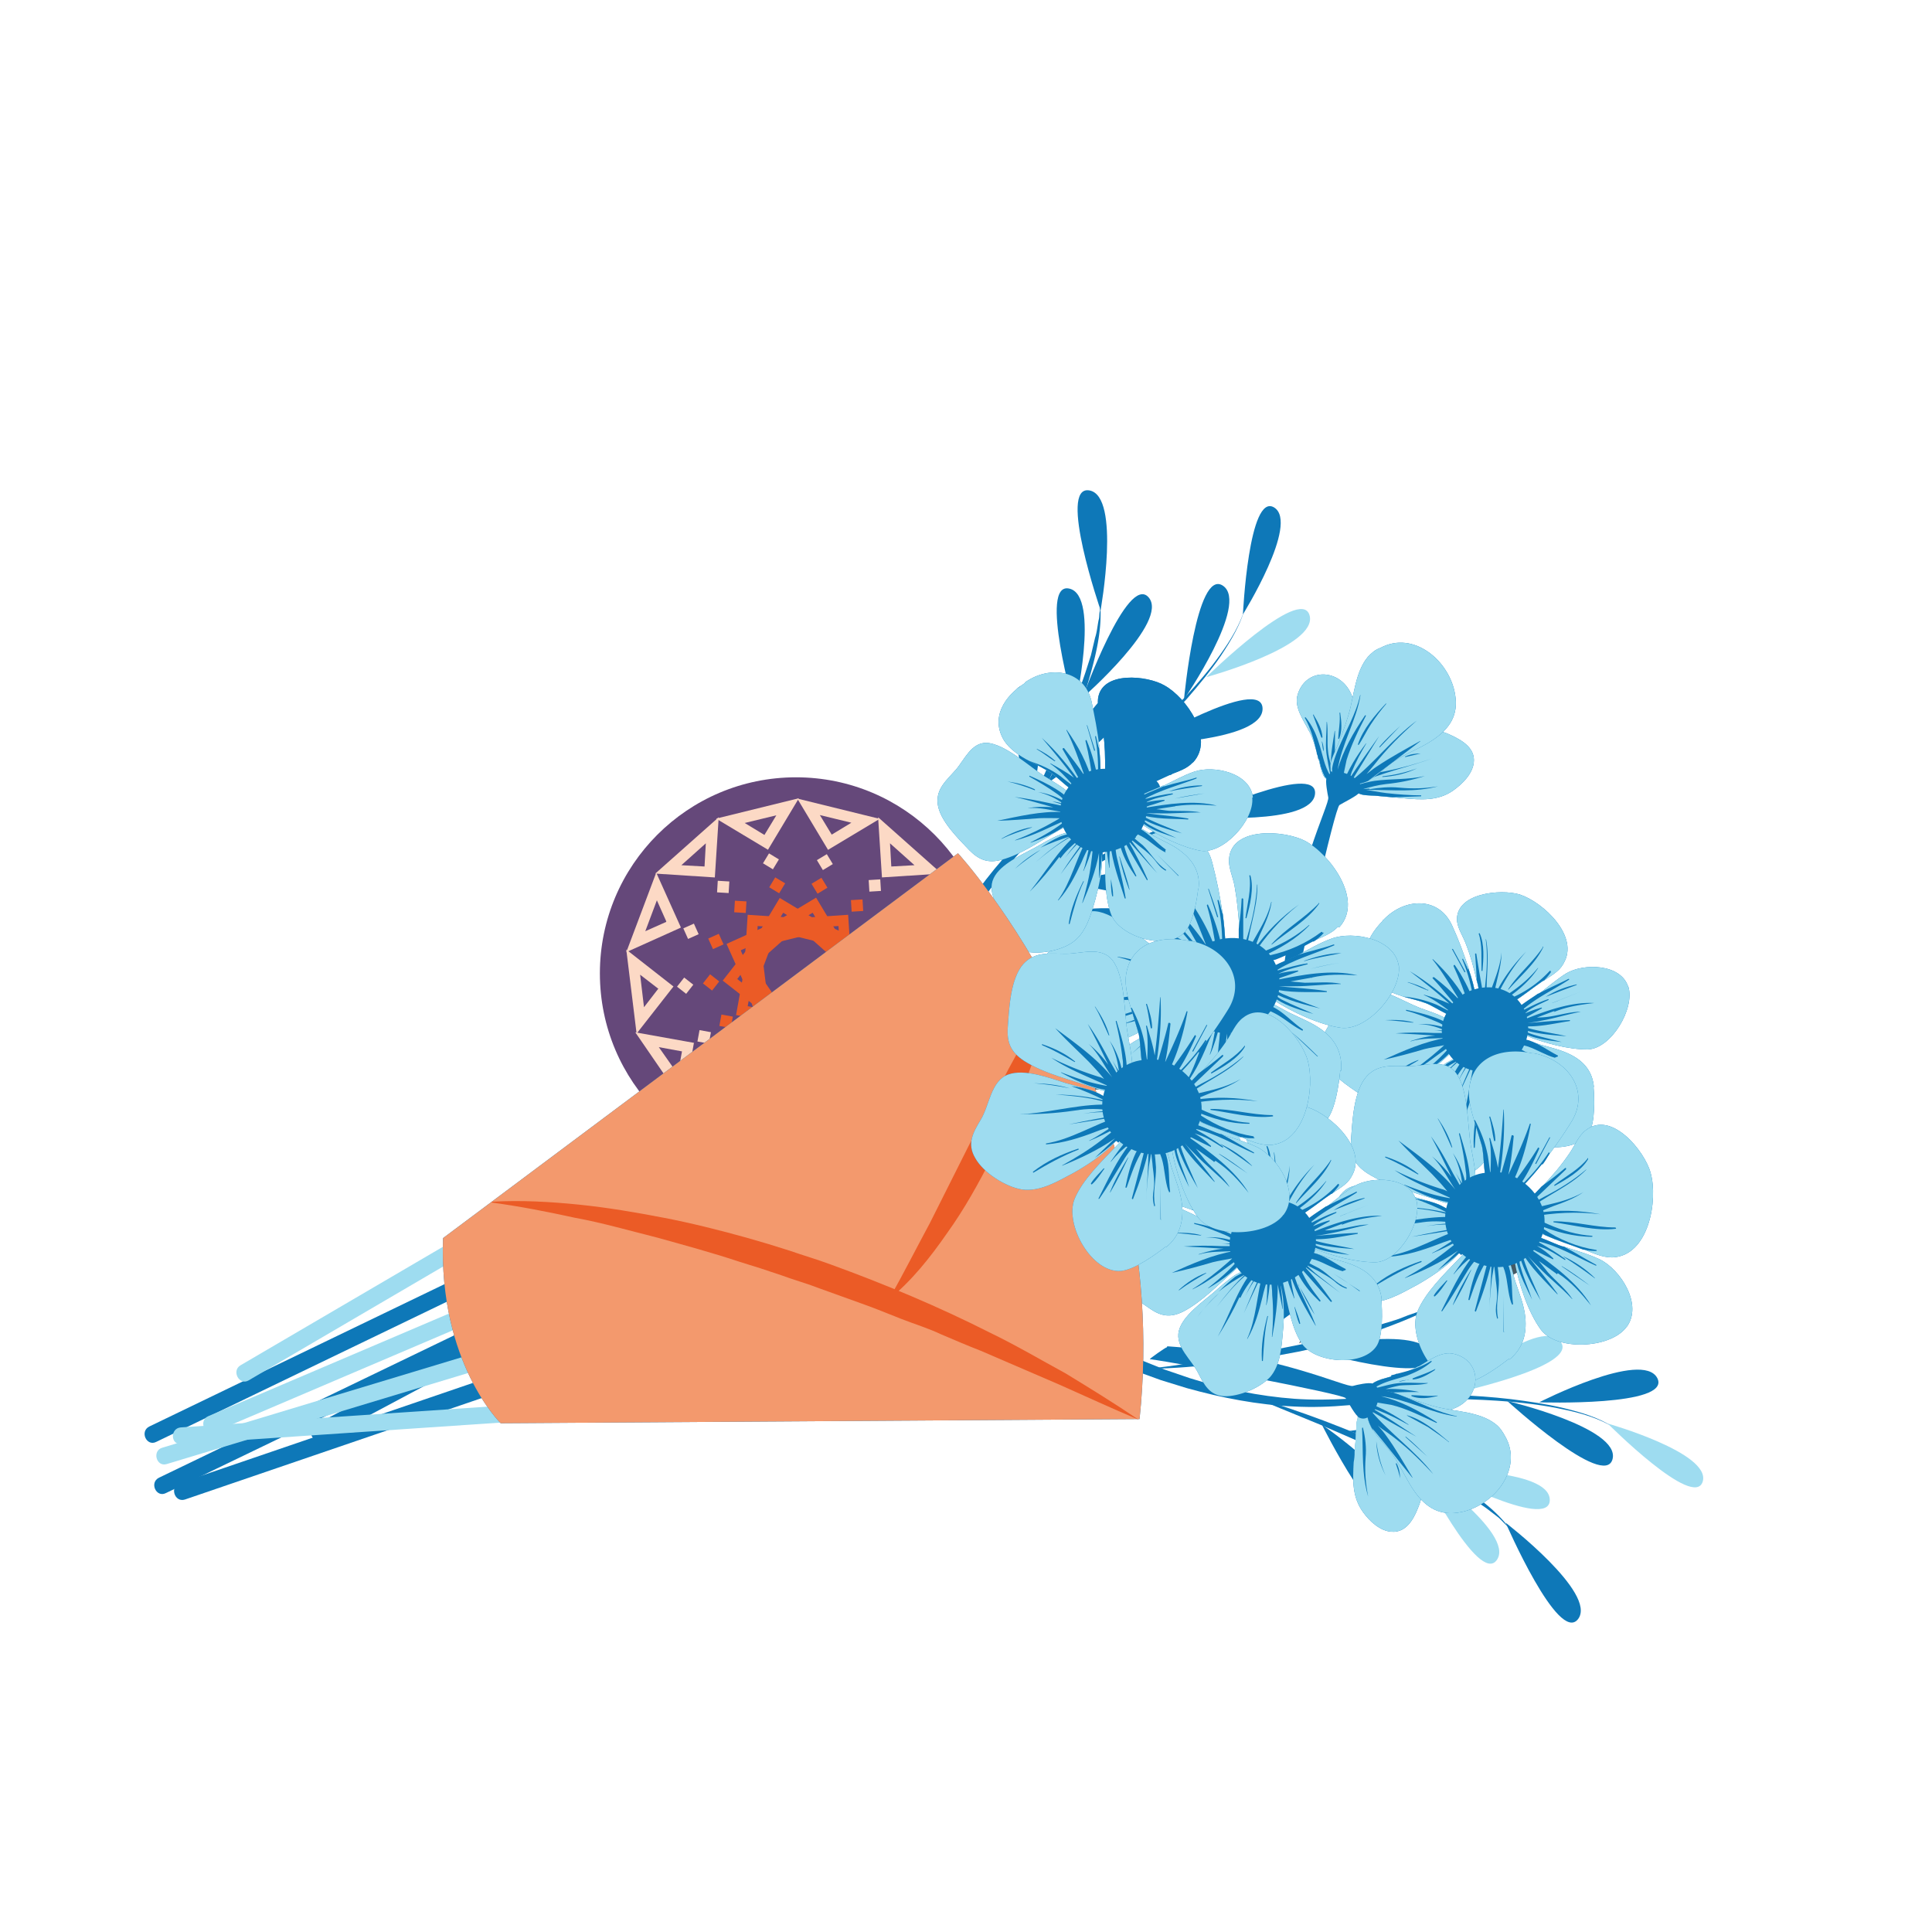 <?xml version="1.0" encoding="UTF-8" standalone="no"?>
<svg xmlns="http://www.w3.org/2000/svg" xmlns:v="https://vecta.io/nano" viewBox="0 0 600 600">
  <style>
    <![CDATA[.H{fill:#0e78b8}.I{fill:#9edcf0}.J{fill:#eb5b26}.K{fill:#fcd9c5}.L{fill:#455a64}]]>
  </style>
  <circle cx="247.2" cy="302.3" fill="#65487a" r="60.9"/>
  <path class="J" d="M245.243 328.846l2.546-2.546 2.546 2.546-2.546 2.546zm2.557-3.546l13.2-13.2h-26.4l13.2 13.2h0zm0-4.6l-5.1-5.1H253l-5.1 5.1h-.1z"/>
  <path class="K" d="M245.241 337.045l2.546-2.546 2.546 2.546-2.546 2.546zm2.559 3.755L234.6 354H261l-13.2-13.2h0zm0 4.7l5.1 5.1h-10.3l5.1-5.1h.1z"/>
  <path class="J" d="M232.884 324.951l3.437-1.071 1.071 3.437-3.437 1.071zm4.016-2.251l17.7-5.6-23.3-12.3 5.6 17.7h0zm2.1-4.3l-2.1-6.9 9.1 4.8-6.9 2.1h0z"/>
  <path class="K" d="M229.163 332.03l3.437-1.071 1.071 3.437-3.437 1.071zm.537 4.27l-17.7 5.6 23.3 12.3-5.6-17.7h0zm-2.1 4.1l2.1 6.9-9.1-4.8 6.9-2.1h0z"/>
  <path class="J" d="M223.401 318.611l.65-3.541 3.541.65-.65 3.541zm4.999-3.411l18.4 3.3-14.9-21.7-3.3 18.4h-.1zm3.8-2.7l1.3-7.1 5.9 8.4-7.1-1.3h-.1z"/>
  <path class="K" d="M216.596 323.448l.65-3.541 3.541.65-.65 3.541zm-.896.452l-18.4-3.3 14.9 21.7 3.3-18.4h.1zm-3.9 2.6l-1.3 7.1-5.9-8.4 7.1 1.3h.1z"/>
  <path class="J" d="M218.308 305.408l2.221-2.833 2.833 2.221-2.221 2.833zm6.092-.908l14.7 11.5-3.2-26.1-11.5 14.7h0zm4.6-.5l4.4-5.7 1.2 10.1-5.7-4.4h.1z"/>
  <path class="K" d="M210.259 306.421l2.221-2.833 2.833 2.221-2.221 2.833zm-1.059-.021l-14.7-11.5 3.2 26.1 11.5-14.7h0zm-4.8.7l-4.4 5.7-1.2-10.1 5.7 4.4h-.1z"/>
  <path class="J" d="M219.946 291.474l3.284-1.476 1.476 3.284-3.284 1.476zm5.754 1.826l7.6 16.9 9.3-24.7-16.9 7.6h0zm4.4 1.8l6.5-2.9-3.6 9.6-2.9-6.5h0z"/>
  <path class="K" d="M212.211 288.312l3.284-1.476 1.476 3.284-3.284 1.476zm-.811-.412l-7.6-16.9-9.3 24.7 16.9-7.6h0zm-4.5-1.6l-6.5 2.9 3.6-9.6 2.9 6.5h0z"/>
  <path class="J" d="M228.009 283.313l.22-3.593 3.593.22-.22 3.593zm4.191.787l-1.2 18.7 19.7-17.5-18.5-1.2h0zm3.1 3.5l7.2.4-7.6 6.8.4-7.2h0z"/>
  <path class="K" d="M222.691 277.125l.22-3.593 3.593.22-.22 3.593zM222 272.5l1.2-18.7-19.7 17.5 18.5 1.2h0zm-3.2-3.4l-7.2-.4 7.6-6.8-.4 7.2h0z"/>
  <path class="J" d="M238.894 275.555l1.86-3.083 3.083 1.86-1.86 3.083zm3.306 3.245l-9.6 16 25.6-6.3-16-9.6h0zm1.1 4.7l6.1 3.7-9.9 2.4 3.7-6.1h0z"/>
  <path class="K" d="M236.954 268.105l1.865-3.079 3.079 1.865-1.865 3.079zM231.2 255.6l9.9-2.4-3.7 6.1-6.1-3.7h0zm-8.7-1.3l16 9.6 9.6-16-25.6 6.3h0z"/>
  <path class="J" d="M252.027 274.466l3.079-1.865 1.865 3.079-3.079 1.865zm1.373 4.334l-16 9.6 25.6 6.3-9.6-16h0zm-1 4.7l3.7 6.1-9.9-2.4 6.1-3.7h0z"/>
  <path class="K" d="M253.695 267.127l3.083-1.86 1.86 3.083-3.083 1.86zm.805-14.027l9.9 2.4-6.1 3.7-3.7-6.1h0zm2.7 10.8l16-9.6-25.6-6.3 9.6 16h0z"/>
  <path class="J" d="M264.264 279.538l3.593-.22.22 3.593-3.593.22zm-.864 4.562l-18.5 1.2 19.7 17.5-1.2-18.7h0zm-3 3.5l.4 7.2-7.6-6.8 7.2-.4h0z"/>
  <path class="K" d="M269.775 273.313l3.593-.22.22 3.593-3.593.22zm3.925-.813l18.7-1.2-19.7-17.5 1.2 18.7h-.1zm3.1-3.4l-.4-7.2 7.6 6.8-7.2.4h0zm-6.064 23.479l1.476-3.284 3.284 1.476-1.476 3.284z"/>
  <path class="J" d="M270 293.3l-16.9-7.6 9.3 24.7 7.6-16.9h0zm-4.6 1.8l-2.9 6.5-3.6-9.6 6.5 2.9h0z"/>
  <path class="K" d="M278.447 289.666l1.476-3.284 3.284 1.476-1.476 3.284zm5.753-1.766l16.9 7.6-9.3-24.7-7.6 16.9h0zm4.4-1.6l2.9-6.5 3.6 9.6-6.5-2.9h0z"/>
  <path class="J" d="M272.374 304.529l2.833-2.221 2.221 2.833-2.833 2.221zm-1.074-.029l-11.5-14.7-3.2 26.1 14.7-11.5h0zm-4.7-.5l-5.7 4.4 1.2-10.1 4.4 5.7h.1z"/>
  <path class="K" d="M280.465 305.518l2.833-2.221 2.221 2.833-2.833 2.221zm6.035.882l11.5 14.7 3.2-26.1-14.7 11.5h0zm4.7.7l5.7-4.4-1.2 10.1-4.4-5.7h-.1z"/>
  <path class="J" d="M268.09 315.57l3.541-.65.65 3.541-3.541.65zm-.79-.37l-3.3-18.4-14.9 21.7 18.4-3.3h-.1zm-4-2.7l-7.1 1.3 5.9-8.4 1.3 7.1h-.1z"/>
  <path class="K" d="M275.106 320.131l3.541-.65.65 3.541-3.541.65zM280 323.9l3.3 18.4 14.9-21.7-18.4 3.3h.1zm3.8 2.6l7.1-1.3-5.9 8.4-1.3-7.1h.1z"/>
  <path class="J" d="M258.273 326.953l1.071-3.437 3.437 1.071-1.071 3.437zm.527-4.253l5.6-17.7-23.3 12.3 17.7 5.6h0zm-2.2-4.3l-6.9-2.1 9.1-4.8-2.1 6.9h0z"/>
  <path class="K" d="M261.957 334.002l1.071-3.437 3.437 1.071-1.071 3.437zM266 336.3l-5.6 17.7 23.3-12.3-17.7-5.6h0zm2.1 4.1l6.9 2.1-9.1 4.8 2.1-6.9h0z"/>
  <path class="H" d="M214.2 390.8c10.1-5.6 19.2-12.3 28-19.5 8.7-7.2 16.8-15.2 24.1-24 7.2-8.8 13.6-18.3 18.5-28.5l6.9-15.3 3.7-7.5 4-7.3c5.6-9.6 12.1-18.7 19.9-26.7s8-7.7 12.3-11.2 9.1-6.7 13.2-10.4c8.5-7.3 16.5-15.2 24-23.6 3.7-4.3 7.2-8.5 10.4-13.2 3.1-4.7 6-9.5 7.5-14.9-1.6 5.3-4.5 10.1-7.9 14.8-3.2 4.5-6.9 8.8-10.7 12.9-7.6 8.1-15.9 15.7-24.4 22.9-4.3 3.6-8.9 6.5-13.5 10-4.5 3.3-8.8 7.1-12.8 11.1-8 8-14.9 17.1-20.8 26.7l-4.3 7.3-4 7.5-7.2 15.1c-4.9 9.9-11.5 18.8-18.7 27.2-7.2 8.3-15.3 15.9-24 22.8-8.7 6.8-17.9 13.1-27.5 18.1l2.9 5.6h.1z"/>
  <path class="L" d="M252.8,358.4l8.4-2.7,8.4-2.8,16.8-5.6c5.6-1.9,11.2-3.6,16.8-5.3,2.8-.9,5.6-1.6,8.5-2.4l4.3-1.1,4.3-.9c-1.5,0-2.9.3-4.4.4l-4.4.7c-2.9.5-5.9,1.2-8.7,1.9-5.7,1.3-11.5,3.1-17.1,4.9-5.6,1.9-11.2,3.9-16.7,6-5.5,2.1-10.9,4.4-16.3,6.9h0Z"/>
  <path class="H" d="M291.8 299.5a333.04 333.04 0 0 1 9.7-6.7c3.2-2.3 6.5-4.4 9.9-6.5 6.5-4.3 13.2-8.7 20-12.5 6.7-4 13.6-7.9 20.7-11.3 1.7-.9 3.6-1.7 5.3-2.5l2.7-1.2 2.7-1.1c1.9-.7 3.6-1.6 5.5-2.3l5.6-2c-7.7 1.6-15.2 4.4-22.4 7.6s-14.1 7.1-21.1 10.9c-6.8 4.1-13.3 8.4-19.9 12.9-6.4 4.7-12.7 9.3-18.7 14.7h0zm18.6-29.1c4-6.4 7.6-12.9 11.1-19.6s6.7-13.5 9.6-20.4 5.6-14 7.6-21.2 3.7-14.8 2.9-22.3v2.8c-.3.9-.1 1.9-.4 2.8-.4 1.9-.5 3.7-1.1 5.5l-1.3 5.5-1.7 5.3c-2.4 7.1-5.1 14-8 20.8-2.9 6.9-6 13.7-9.1 20.4l-9.6 20.3h0z"/>
  <path class="L" d="M318.2 338.3s42.1 3.2 43.1-8.5c.9-11.7-43.1 8.5-43.1 8.5zm-13.3 1.7s38.5-17.6 33.6-28.3-33.6 28.3-33.6 28.3zm-7.9 4s39.1 16.3 43.5 5.5S297 344 297 344zm-26.2 6.8s37.2-20.3 31.5-30.5c-5.6-10.3-31.5 30.5-31.5 30.5zm-6.3 4.1s35.9 22.5 42 12.5c6.3-10-42-12.5-42-12.5z"/>
  <path class="H" d="M308.8 287.3s40.8 11.1 43.9-.3c3.1-11.3-43.9.3-43.9.3zm23-13.4s36.1 9.9 38.9-.1c2.7-10-38.9.1-38.9.1zm23.1-42.7s37.5-.8 37.2-11.2-37.2 11.2-37.2 11.2zm-22.5 39.9s32.7-18.5 27.5-27.6-27.5 27.6-27.5 27.6zm39.3-17.4s35.9 2.8 36.7-7.2-36.7 7.2-36.7 7.2z"/>
  <path class="I" d="M374.6,210.3s34.8-9.5,32.1-19.2c-2.7-9.6-32.1,19.2-32.1,19.2Z"/>
  <path class="H" d="M367.7 217.2s20.4-29.7 12.1-35.3-12.1 35.3-12.1 35.3zm-47.6 33.2s8.1-35.1-1.6-37.3c-9.7-2.3 1.6 37.3 1.6 37.3zm13.6-30.3s8.1-35.1-1.6-37.3c-9.7-2.3 1.6 37.3 1.6 37.3zm-8.5 23.2s29.9-20.1 24.3-28.4-24.3 28.4-24.3 28.4zm11-26.6s27.1-23.7 20.5-31.2-20.5 31.2-20.5 31.2zm5.6-27.2s6.4-35.5-3.5-37.2 3.5 37.2 3.5 37.2zm44.2 1.3s17.6-28.3 9.7-33.2c-7.9-4.8-9.7 33.2-9.7 33.2zM237.8 409.7c11.3-2.7 22.5-3.9 33.9-4.4 11.3-.5 22.7 0 34 1.5 11.2 1.6 22.4 4.3 32.9 8.7 5.3 2.1 10.3 4.5 15.3 6.7l7.7 3.1 7.9 2.7c10.5 3.3 21.5 5.6 32.5 6.4 5.5.4 11.1.3 16.7 0 5.5-.3 11.2-1.2 16.8-1.2 11.2-.3 22.4 0 33.6 1.3 5.6.7 11.1 1.5 16.5 2.8s10.9 2.9 15.6 6c-4.8-2.9-10.3-4.5-15.7-5.6-5.5-1.2-11.1-1.9-16.5-2.4-11.2-.9-22.3-1.1-33.5-.5-5.6.1-11.1 1.2-16.7 1.6-5.6.5-11.3.7-16.9.4-11.3-.5-22.5-2.7-33.3-5.7l-8.1-2.5-8-2.9-15.5-6.4c-10.3-3.9-21.2-6.3-32-7.6-10.9-1.3-22-1.5-33.1-.7-10.9.8-22.1 2.4-32.5 5.1l-1.6-6.1h0z"/>
  <path class="L" d="M288.1 407.9l8-3.7 8.1-3.6 16.1-7.2 16-7.3 7.9-3.9 3.9-2 3.9-2.3-3.5 2.7-3.7 2.5-7.7 4.4c-5.2 2.8-10.5 5.3-16 7.9-5.5 2.4-10.8 4.7-16.4 6.8-5.5 2.1-11.1 4.1-16.8 5.9h.3z"/>
  <path class="H" d="M356.5 425.1c3.9-.5 7.9-.9 11.7-1.6 3.9-.5 7.9-1.1 11.7-1.7 7.7-1.2 15.5-2.5 23.2-4.1 7.7-1.5 15.3-3.3 22.9-5.5 1.9-.5 3.7-1.2 5.6-1.7l2.8-.9 2.8-1.1c1.9-.7 3.7-1.2 5.5-2 1.9-.8 3.6-1.6 5.5-2.3-6.8 4-14.3 6.9-21.7 9.5-7.5 2.5-15.2 4.3-22.9 6-7.7 1.5-15.6 2.8-23.3 3.7-7.9.9-15.7 1.6-23.6 1.7h-.1zm33.3 9c7.2 2 14.3 4.5 21.3 7.1 7.1 2.7 14 5.5 20.8 8.7s13.5 6.7 19.9 10.5c6.4 4 12.7 8.4 17.2 14.5l-2-2c-.7-.7-1.2-1.3-2-1.9-1.5-1.1-2.9-2.3-4.4-3.3l-4.7-3.1-4.8-2.8c-6.5-3.6-13.2-6.9-20-10-6.8-3.2-13.6-6.1-20.5-9.1l-20.7-8.5h-.1z"/>
  <path class="L" d="M350 378.7s29.1-30.8 37.6-22.7-37.6 22.7-37.6 22.7zm-11.1 7.7s40.3-12.9 43.9-1.7-43.9 1.7-43.9 1.7zm-8.4 2.3s17.9-38.3 28.5-33.3c10.7 5.1-28.5 33.3-28.5 33.3zm-24 12.6s41.1-10 43.9 1.3c2.8 11.5-43.9-1.3-43.9-1.3zm-7.3 1.2s11.3-40.7 22.7-37.6c11.3 3.2-22.7 37.6-22.7 37.6z"/>
  <path class="H" d="M377.3,422.8s22.7-35.7,32.7-29.3c9.9,6.3-32.7,29.3-32.7,29.3Z"/>
  <path class="L" d="M403.4,417.2s20.1-31.6,28.9-26-28.9,26-28.9,26Z"/>
  <path class="I" d="M449.3,433.2s28.3-24.7,35.2-16.7-35.2,16.7-35.2,16.7Z"/>
  <path class="H" d="M405.7 418.9s36.7-8.1 38.8 2-38.8-2-38.8-2z"/>
  <path class="L" d="M446.5,405.2s24.7-26.3,32-19.3c7.3,6.8-32,19.3-32,19.3Z"/>
  <path class="H" d="M478 435.5s32.1-16.4 36.7-7.5c4.5 8.9-36.7 7.5-36.7 7.5zm-9.9-.4s35.1 8.3 32.7 18-32.7-18-32.7-18zm-57.6 7.3s29.6 20.4 24 28.7-24-28.7-24-28.7z"/>
  <path class="I" d="M440.9,455.7s29.6,20.4,24,28.7-24-28.7-24-28.7Z"/>
  <path class="H" d="M419 444.4s35.6-5.2 37.1 4.7-37.1-4.7-37.1-4.7z"/>
  <path class="I" d="M445.2 456.5s36-.7 36.1 9.3-36.1-9.3-36.1-9.3z"/>
  <path class="H" d="M467.6,472.9s28.5,21.9,22.5,29.9c-6.1,8-22.5-29.9-22.5-29.9h0Z"/>
  <path class="I" d="M499.3,442.1s32.1,9.1,29.5,18c-2.7,8.9-29.5-18-29.5-18Z"/>
  <use class="H" href="#B"/>
  <use class="I" href="#B"/>
  <g class="H">
    <path d="M409.6 235.7c.3.9.4 1.9.7 2.8s.7 1.9 1.1 2.7h0c.1.1.3.4.5.5 2.1 1.6 3.5-.7 4.1-2.7.3-.8.7-1.7.8-2.5.7-3.2.9-6.7 1.2-9.9 0-.1-.3-.1-.3 0-.9 4.4-1.9 8.5-3.1 12.7-.1-4.1 0-8.1 0-12.3h-.1c-.5 3.3-1.2 6.8-1.2 10.3-.4-1.3-.8-2.8-.9-4.3-.3-2.9.1-5.9-.3-8.8h-.1c0 3.2-.4 6.3-.1 9.5.3 2.5.9 4.9 1.3 7.3-2-3.1-2.5-7.1-3.7-10.5-.9-2.9-2.1-5.3-4-7.7 0-.1-.3 0-.3.1 2 3.5 2.8 6.9 3.7 10.7v.3c.3.7.4 1.2.5 1.9h.1zm6.5-14.4h.1c.4 2.7.7 5.6-.3 8.1 0 .1-.3.1-.3 0 .1-2.7.7-5.3.4-8h0zm-8.1.8c1.3 2.1 2.5 4.3 2.7 6.8 0 .3-.3.3-.4 0l-2.5-6.8c0-.1 0-.3.3-.1h0zm2.6 8.2h0c.3.9.5 1.9.5 2.9h-.1c-.3-.9-.3-1.9-.5-2.9h.1z"/>
    <use href="#C"/>
  </g>
  <use class="I" href="#C"/>
  <g class="H">
    <path d="M421.8 246.3c1.3.8 3.6.7 5.1.8l5.6.5 8.8-.3c.1 0 .1-.3 0-.3-3.6 0-7.2-.3-10.8-.7-2.4-.3-4.8-.8-7.3-1.2 2.4-.7 4.7-1.3 7.2-1.6 4.1-.4 8.1-1.2 12.1-2.5 0 0 0-.1 0 0-5.2 1.2-10.4.8-15.6 1.5-2 .3-3.9.8-5.9 1.5.1-.1.3-.3.4-.5 7.5-3.5 15.6-5.2 23.3-7.9 0 0 0-.1 0 0-4.8 1.6-9.3 2.9-14.4 3.9-2.4.4-4.8.9-7.1 1.9 0 0 .1-.1.1-.3 3.3-2.8 6.9-4.3 10.9-5.6.1 0 0-.3 0-.3-3.6.8-6.8 2.1-10 4 4.4-3.6 10.1-5.5 15.6-8.1h0c-4 .9-8.7 2.4-12.7 4.3-1.2.7-2.3 1.3-3.3 2-.5.4-1.1.8-1.6 1.3-.1 0-.3.1-.4.3-.1.3-.3.5-.5.8 0 .1-.3.4-.4.5-1.3 2.1-2.3 4.5.5 6h.3z"/>
    <path d="M425.3 245.1c3.1-.5 6.1-.8 9.2-.5 4.3.4 7.9.3 12.1-.4h0c-7.1 1.9-14.1 1.1-21.3 1.1s-.3-.3 0-.4h0v.3zm11.2-10.2c1.5-.7 3.1-.9 4.7-.9h0l-4.7 1.1c-.1 0-.3-.1 0-.3h0zm-7.2 6.2c3.7-.4 7.3-1.2 10.8-2.5h0c-3.3 1.6-7.1 2.5-10.8 2.7h0z"/>
    <use href="#D"/>
  </g>
  <use class="I" href="#D"/>
  <g class="H">
    <path d="M417 243.1c2.4.9 5.3.5 7.7-.5.3-.1.4-.3.7-.5l15.7-11.9v-.1c-4.5 2.5-9.3 5.1-13.6 8-1.1.7-2 1.5-3.1 2.3.8-.9 1.6-2 2.4-2.9 4-5.1 8.4-9.5 13.2-13.7h0c-7.5 5.5-12.9 12.9-20.1 18.5l8.4-13.7h0c-3.1 4.4-6.3 8.7-9.2 13.2.3-.7.4-1.3.7-2.1 1.3-3.1 2.8-6 4.5-8.8 0 0 0-.1-.1 0-2.7 3.6-5.6 8.1-7.2 12.7h0v-.3zm-3.2-3.5c.5 1.7 1.6 2.8 2.9 3.5l1.5-7.1c1.5-4.8 3.7-9.3 6-13.7 0-.1-.1-.3-.3-.1-3.6 5.3-6.8 10.8-8.5 16.9 1.2-7.9 5.9-15.5 7.1-23.2 0 0-.1-.1-.1 0-1.3 5.9-4.5 11.1-6.8 16.7-.8 2-1.6 4-1.9 6.1 0 .4 0 .8.1 1.2h0v-.3zm14.6-7.7c2-2.4 4.3-4.4 6.5-6.5h0l-6.4 6.7s-.3 0-.1-.1zm-6.7-.7c1.6-4.8 5.3-9.1 8.7-12.7 0 0 .3 0 .1.1-1.7 2-3.3 4.1-4.8 6.4-1.3 2-2.4 4.3-3.7 6.3h-.3z"/>
    <path d="M398.1,304.9c0,.4,3.6,5.7,3.6,5.5,1.6-9.2,12.8-59.5,14.3-60.4,1.1-.7,5.7-2.9,6.4-4.1,1.2-2.4-1.5-4.4-3.3-5.2-2.3-1.1-5.6-2-7.1.8-.5,1.1.3,5.1.5,6.1.5,2.3-10.8,23.3-14.3,57.3h-.1Z"/>
    <use href="#E"/>
  </g>
  <use class="I" href="#E"/>
  <g class="H">
    <path d="M456 300.7c1.1 3.1 1.9 6.1 2.4 9.2.5 2.7.5 5.1-2.4 6.1-4 1.6-9.9-3.3-13.3-4.5-2.1-.8-4.5-1.3-6.9-2h0c3.6.3 6.9 1.1 10.3 2.5 1.5.7 2.9 1.5 4.5 2.3-.3-.1-.4-.4-.7-.5-2.5-1.9-4.9-3.6-7.7-4.8v-.1c2.7.8 5.3 1.6 7.9 2.8-3.9-3.6-8-6.8-12.3-10.1 0 0 0-.1 0 0 5.5 3.3 10.5 7.3 15.2 11.9.1 0 .3.1.5.3-2.9-3.2-5.6-6.8-8.5-9.9-.3-.3.1-.5.4-.4 2.7 2.1 5.5 4.5 7.9 7.2-2.7-4.3-5.2-8.7-8.4-12.7 0 0 0-.3.1-.1 4.4 4.1 8.5 9.1 11.2 14.5-1.3-4.1-2.9-8.3-4.8-12.4 0-.3.3-.4.4-.3 2.4 3.5 4.4 7.3 5.9 11.3-.7-4.4-1.7-8.7-3.6-13.1 0-.1.3-.3.3 0 .5 1.1 1.1 2.1 1.5 3.2h0l.3-.4zm-5.1-6s-.1 0 0 0l3.9 7.2c0 .1.3 0 .3-.1l-3.9-7.1h-.3zm-7.5 12.8c-1.9-1.2-4.1-1.9-6.1-2.5-.1 0-.3.1 0 .1 2.1.7 4 1.7 6.1 2.5.1 0 .3-.1.1-.3h-.1z"/>
    <use href="#F"/>
  </g>
  <use class="I" href="#F"/>
  <g class="H">
    <path d="M481.8 301.7c-.7 1.1-1.5 2-2.3 2.8 0 0-.1 0-.3.1-3.1 2.1-6 4.5-9.2 6.5-1.5.7-3.1 1.2-4.7 1.7-1.6.1-3.2-.3-4.8-1.3-.7-.4-.7-.9-.5-1.5-.5-.9-.7-2.3-.9-3.5-.1-.7-.3-1.3-.5-2.1-.1-2.8-.3-5.7-.5-8.1a.2.2 0 0 1 .4 0c.5 3.3 1.1 6.8 1.7 10.1.1 1.1.4 2 .7 3.1 0-1.3.3-2.7.4-4.1.5-4.7.7-9.1.1-13.7h.1c1.3 6.7-.4 13.3.4 19.9.1-2 1.1-4 1.7-5.7 1.2-3.3 2.4-6.5 2.7-10.1h0c0 3.2-.8 6-1.5 9.1s-.7 3.1-.8 4.7c2.4-5.3 6-10.1 10-14.1h0c-4.4 4.9-7.6 10.3-10.1 16.1 1.5-1.1 3.1-2 4.5-2.9 3.5-2.3 6.5-4.8 9.2-8.1h.1c-2.9 4.4-6.8 7.5-11.1 10.4.7-.1 1.2-.4 1.9-.7 4.9-2 9.2-4.9 12.8-8.8 0 0 .3 0 .3.1h0v.3zm-2.6-7.6c-3.2 4.8-7.7 8.4-10.8 13.1 0 0 0 .3.1.1 3.6-4.1 8.4-8.1 10.8-13.2 0 0-.1-.3-.3 0h.1z"/>
    <use href="#G"/>
    <use href="#H"/>
  </g>
  <use class="I" href="#H"/>
  <g class="H">
    <path d="M454.2,321.3c.3.5-.3,1.1-.7,1.1,0,.4-.1.8-.3,1.2h-.3c-2.8,4.4-7.3,7.6-11.9,10.3,0,0-.1,0,0-.1,3.6-2.9,6.9-5.7,9.7-9.2-4.8,3.3-9.2,7.1-14.5,9.6,0,0-.1,0,0-.1,4-2.5,7.6-5.3,11.1-8.4.4-.4.8-.7,1.2-1.1-2,.4-4.1.7-6.1,1.2-4.1,1.2-8.4,2.4-12.7,3.3h0c6-2.7,12.8-5.7,19.5-6.8-3.7.3-7.5,0-11.1,1.1,0,0-.1-.1,0-.1,2.5-.8,5.1-1.5,7.7-1.7-4.1-.3-8.3-.5-12.4-.7h0c4-.3,7.9-.3,11.9-.1h5.9c-.3,0-.4-.3-.7-.3-.4,0-.8-.1-1.2-.1-1.3-.1-2.7-.4-4-.4h3.5c-2.7-1.1-5.3-2-8.5-1.9h0c3.1-.3,6.3.3,9.3,1.3-.9-.8-2-1.5-3.2-2-3.1-1.3-6.5-2.7-9.7-3.5-.1,0,0-.3,0-.3,6.1,1.3,12.1,2.8,16.7,6.9.3.4.5.8.8,1.2h0v-.4Z"/>
    <use href="#I"/>
    <path d="M438.9,317.5c-2.8-.8-5.9-.8-8.8-.7h0c2.9.1,5.7.5,8.7.8.1,0,.3-.3,0-.3h.1Z"/>
    <use href="#J"/>
  </g>
  <use class="I" href="#J"/>
  <g class="H">
    <path d="M450.9,336.4c-2,4.3-4.3,8.4-6.8,12.4,0,0-.1,0,0,0,3.7-6.8,6-14.4,10.7-20.4-.8.5-1.5,1.1-2.3,1.6-3.3,2.8-6,6.1-8.7,9.5,0,0-.1,0,0,0,2.8-3.7,5.7-7.2,8.9-10.1-2.9,1.6-5.7,3.3-8.4,5.5,0,0-.1,0,0,0,1.6-1.6,3.3-3.2,5.2-4.7h0c2-1.2,4-2.1,5.9-2,.9-.4,1.9-.5,2.7-.5-2.1,2.7-4,5.5-5.5,8.7h0c1.2-2.8,2.7-5.5,4.4-8-2.3,2.5-4.4,5.1-5.9,8.4h0l-.3-.3Z"/>
    <use href="#K"/>
    <path d="M459.4 342.5c-1.2 4.5-2 9.1-1.7 13.9 0 .1.3.1.3 0 .3-4.7.5-9.3 1.6-13.9h-.1zm-14.9-7c-2.5 2.1-4.7 4.7-6.7 7.3h0c2-2.7 4.3-5.1 6.7-7.3 0 0 0-.1 0 0h0z"/>
    <use href="#L"/>
  </g>
  <use class="I" href="#L"/>
  <g class="H">
    <path d="M482.9 328.5c-2.9-.8-5.5-2.5-8.4-3.5-2.3-.7-4.5-.9-6.8-1.5l7.9 4.1c3.1 1.9 5.2 4.7 8.5 6 .1 0 0 .3 0 .3-1.6-.5-2.7-1.3-3.9-2.4-1.5-1.2-3.2-2.1-4.9-3.1-1.3-.7-2.7-1.3-3.9-2 1.1.9 2 1.9 3.1 2.8l7.6 6h0l-11.3-8.4c3.2 3.3 6 7.1 8.7 10.9.1.1 0 .4-.3.3l-10-11.3c.1.4.4.8.7 1.3 1.6 3.7 3.7 6.5 6.1 9.6 0 .1 0 .3-.3.3-2.4-2.3-4.5-4.7-6.1-7.5-1.1-1.7-1.9-3.6-2.7-5.5.4 1.6.8 3.2 1.5 4.7h0c-.4-.8-.8-1.6-1.2-2.5.5 2.5 1.2 4.8 2.4 7.3 1.7 3.6 3.5 7.2 4.9 10.9 0 0-.1.3-.1 0-2.7-4.7-6-10-7.7-15.6.1 2.4.7 4.8 1.2 7.2 0 0 0 .1-.1 0-.9-2.4-2-4.9-2.4-7.5-.3-1.6-.1-3.2 0-4.8.7-1.2 1.7-2 3.1-2.4 2.1 0 4.4.3 6.4.9 3.2 1.1 5.9 3.2 8.9 4.7.1 0 0 .3 0 .3h0l-.8.3zm-15.1 11.2c.4 1.7.7 3.6 1.5 5.2 0 .1.3 0 .3 0-.3-1.7-1.1-3.5-1.7-5.2h0z"/>
    <use href="#M"/>
    <path d="M488.1 334.7l-8.1-5.3h0l8.1 5.5s.3 0 .1-.1h-.1z"/>
    <use href="#N"/>
  </g>
  <use class="I" href="#N"/>
  <g class="H">
    <use href="#O"/>
    <path d="M489.7 305.7c-3.3.7-6.8 2-9.7 3.9h0c3.2-1.3 6.4-2.5 9.6-3.7h0c0-.1.1-.1.1-.1zm-7.6 5.8h0l8.7-3.5h0l-8.8 3.5h.1zm-9.3 14.2c-4.4 7.2-14.9 9.9-21.5 3.3-3.7-3.9-4.7-10-2-14.5 2.3-5.7 9.6-8.9 15.7-7.6 8.7 1.9 12 11.9 7.7 18.9h0z"/>
    <use href="#P"/>
  </g>
  <use class="I" href="#P"/>
  <g class="H">
    <path d="M478.8 361.6a94.35 94.35 0 0 1-7.2 8.1c-2.5 2.5-4.4 3.7-7.3 1.6-4-2.8-3.1-11.3-4.1-15.5l-2.4-7.9h.3c1.9 3.7 3.3 7.3 4 11.3.3 1.9.5 3.7.8 5.6v-.9c.1-3.5.3-6.9-.4-10.4 0-.1.1-.1.3 0 .9 3.1 1.9 6.1 2.4 9.2.8-6 1.3-12 1.7-18.1h.1c.4 7.3-.3 14.7-1.5 21.9v.7c1.2-4.8 2.8-9.6 3.9-14.4 0-.4.7-.3.7.1-.4 3.9-.8 8-1.7 12 2.4-5.2 4.8-10.4 6.7-15.9 0-.1.3 0 .3 0-1.2 6.8-3.2 13.7-6.5 19.9 3.1-4 6-8 8.7-12.4.1-.3.5 0 .4.3-1.9 4.4-4.1 8.8-7.1 12.8 3.7-3.5 7.1-7.2 10-11.6.1-.3.4 0 .3.3-.7 1.2-1.3 2.3-2.1 3.3h0z"/>
    <use href="#Q"/>
    <path d="M464.4,354.3c0-2.5-.8-5.1-1.6-7.5,0-.1-.3,0-.3,0,.7,2.4.9,4.9,1.5,7.5,0,.1.3.1.3,0h.1Z"/>
    <use href="#R"/>
  </g>
  <use class="I" href="#R"/>
  <g class="H">
    <path d="M496.2 388.5c-1.5 0-2.8 0-4.1-.4h-.3c-4-1.5-8.1-2.8-11.9-4.5-1.6-.9-3.2-2.1-4.7-3.2-1.2-1.3-1.9-3.2-1.9-5.5s.5-1.3 1.1-1.5c.7-1.1 1.6-2.1 2.7-3.2s1.1-1.2 1.6-1.7c2.7-2 5.2-3.9 7.3-5.7.3-.3.5.1.3.4l-8.5 8.1c-.8.8-1.6 1.7-2.4 2.7 1.3-.8 2.7-1.5 4.1-2.3 4.7-2.4 9.1-5.1 13.1-8.5 0 0 .1 0 0 .1-5.5 5.5-12.8 8-18.5 12.9 2-1.1 4.4-1.5 6.4-2 3.9-.9 7.7-1.9 11.3-4h0c-2.9 2-6.1 3.2-9.5 4.4-1.6.7-3.3 1.3-4.9 2.1 6.5-1.1 13.3-.8 19.7.4h0c-7.5-.9-14.5-.5-21.7.8 1.9.7 3.7 1.6 5.6 2.4 4.4 1.9 8.8 3.2 13.5 3.5.1 0 0 .3 0 .3-6 0-11.5-1.6-16.8-3.7.5.5 1.2.9 1.7 1.3 4.9 3.3 10.5 5.6 16.4 6.5.1 0 .1.3 0 .3h.4zm5.5-7.3c-6.5 0-12.8-2-19.2-1.9-.1 0-.1.3 0 .3 6.1.8 13.1 2.8 19.3 2 .1 0 .1-.3 0-.3h-.1zm-8.5-21.5s0-.3-.1 0c-2.5 3.3-6.9 5.7-10.4 8.3 0 0 0 .3.1.3 3.6-2 8.3-4.7 10.4-8.3h0v-.3z"/>
    <use href="#S"/>
  </g>
  <use class="I" href="#S"/>
  <g class="H">
    <use href="#T"/>
    <path d="M440.4,364.5c-2.9-2.4-6.5-4.1-10.1-5.3-.1,0-.3.1,0,.3,3.5,1.5,6.7,3.3,10,5.2.1,0,.3,0,.1-.3h0Z"/>
    <use href="#U"/>
    <use href="#V"/>
  </g>
  <use class="I" href="#V"/>
  <g class="H">
    <path d="M441.7,379.6c-5.3.8-10.7,1.3-16,1.3s0-.1,0-.1c8.8-.8,17.5-3.3,26-2.8-.9-.4-2-.8-2.9-1.1-4.7-1.3-9.6-1.7-14.4-2.1h0c5.3.1,10.4.7,15.3,1.9-3.3-1.7-6.8-3.2-10.5-4.5h0c2.5.3,5.2.9,7.7,1.9h0c2.4,1.1,4.5,2.4,5.6,4.3.9.7,1.6,1.5,2.1,2.1-3.9-.3-7.7-.4-11.7.3h0c3.5-.7,6.9-.9,10.4-.9-3.9-.5-7.6-.9-11.7-.3h.1Z"/>
    <use href="#W"/>
    <path d="M441.4 391.6c-5.1 1.7-9.9 3.9-14.1 7.2 0 0 0 .3.1.3 4.5-2.7 9.2-5.3 14.1-7.2h0c0-.1-.1-.3-.1-.3zm-2.8-18.7c-3.6-1.1-7.3-1.5-11.2-1.6h0c3.7.3 7.5.8 11.2 1.6h0z"/>
    <use href="#X"/>
  </g>
  <use class="I" href="#X"/>
  <g class="H">
    <use href="#Y"/>
    <path d="M449.3 397.6c-1.3 1.5-2.9 2.9-4 4.7 0 .1 0 .4.3.3 1.5-1.3 2.7-3.2 3.9-4.9 0 0 0-.1 0 0h-.1zm7.6-3.2s0-.1-.1 0c-2.1 3.5-4.1 6.9-5.6 10.8 0 0 0 .1.1 0 2.1-3.5 3.9-7.2 5.6-10.8h0zm10.1 19.2l-.1-11.1h0v11.1c0 .1.3.1.3 0h-.1z"/>
    <use href="#Z"/>
  </g>
  <use class="I" href="#Z"/>
  <g class="H">
    <path d="M483.4 395.6l-5.5-4 2.8 3.5c2.5 2.8 5.5 5.1 7.6 8.3 0 0 0 .1-.1 0-3.3-3.6-7.2-6.5-10.5-10-1.1-1.1-2.3-2.3-3.3-3.5 3.1 4 6.3 7.7 9.3 11.9 0 0 0 .3-.1.1-3.7-4-8.4-8.3-11.1-13.3 1.3 5.3 3.9 10.3 6 15.3 0 0 0 .1 0 0-2.5-4.3-5.3-9.2-6.7-14.3 0 1.3 0 2.7.5 4.1.9 3.3 2.4 6.5 3.5 9.9h0c-1.7-3.6-3.7-7.2-4.7-11.2-.4-2.1-1.1-4.8-.5-7.2.7-1.3 2-1.7 4-1.6 3.5.1 7.3 2.4 10.7 3.5h.3c3.6 1.9 7.1 4.1 10.1 5.7.1 0 0 .4 0 .3-6.1-2.7-12-6.3-18.5-7.7.4.3.8.4 1.2.7 2.7 1.5 5.3 3.1 7.7 4.9.1.1 0 .4-.1.3-2.4-1.5-4.7-3.1-7.5-4-.4-.1-.8-.3-1.2-.4 1.9 1.1 3.7 2.5 5.1 3.9 0 0 0 .3-.1.3-1.7-.8-3.3-1.6-5.1-2.5-.7-.4-1.5-.7-2.3-1.1l.4.4c6.8 4.8 14.5 10.3 18.8 17.5 0 0 0 .1 0 0-3.2-3.9-6.1-7.2-10.3-10h0l-.4.4z"/>
    <path d="M495.3,396.9c-2.8-2.8-6.3-5.1-9.7-6.7,0,0-.1,0,0,.1,3.3,2.1,6.5,4.3,9.7,6.7,0,0,.1,0,0-.1Z"/>
    <use href="#a"/>
    <path d="M465.8,393.5c-9.6.4-18.8-7.7-16.7-18.1,1.2-6,6.5-10.7,12.4-11.2,6.8-1.5,14.5,3.5,17.2,10,3.7,9.3-3.6,18.9-12.9,19.3h0Z"/>
    <use href="#b"/>
  </g>
  <use class="I" href="#b"/>
  <g class="H">
    <path d="M379.7 283.6a100.37 100.37 0 0 1 .9 10.8c0 3.1-.4 5.7-3.9 6.4-4.8.9-10.4-5.6-14-7.7-2.1-1.2-4.8-2.4-7.3-3.6 0 0 0-.1.1-.1 4 1.2 7.5 2.7 10.9 4.9 1.6 1.1 3.1 2.3 4.7 3.3-.3-.3-.4-.5-.7-.7-2.4-2.5-4.8-4.9-7.7-6.9-.1 0 0-.3.1-.3 2.8 1.5 5.7 2.8 8.3 4.7-3.7-4.7-7.7-9.2-11.9-13.7 0 0 0-.1 0 0 5.5 4.7 10.4 10.3 14.7 16.1l.4.4c-2.7-4.3-4.9-8.7-7.7-12.8-.3-.3.3-.7.5-.4 2.5 2.9 5.2 6.1 7.5 9.6-2.1-5.3-4.1-10.7-6.9-15.9 0-.1 0-.3.3-.1 4.1 5.5 7.7 11.7 9.9 18.4-.8-4.9-1.6-9.9-3.1-14.8 0-.3.4-.4.4-.1a60.81 60.81 0 0 1 4.4 13.9c0-5.1-.3-10.1-1.5-15.3 0-.3.3-.3.4 0 .4 1.3.7 2.5 1.1 3.9h.1zm-4.4-7.6h-.1l2.8 8.8c0 .1.3 0 .3 0-.8-2.9-1.9-5.9-2.9-8.7h0zm-10.9 12.9c-1.9-1.7-4.3-2.9-6.5-4-.1 0-.3.1-.1.3 2.3 1.2 4.3 2.8 6.4 4 .1 0 .4 0 .3-.3h0z"/>
    <use href="#c"/>
  </g>
  <use class="I" href="#c"/>
  <g class="H">
    <path d="M411.2 289.6c-.9 1.1-2 2-3.2 2.8h-.3c-3.7 2-7.6 4.1-11.5 5.6-1.9.5-3.7.8-5.6 1.1-1.9 0-3.5-.8-5.2-2.4-.7-.5-.5-1.2-.3-1.7-.3-1.2-.4-2.7-.4-4.1v-2.4c.4-3.2.8-6.4.9-9.3 0-.3.4-.3.5 0v11.7c0 1.2 0 2.4.3 3.6.3-1.5.8-3.1 1.2-4.5 1.5-5.1 2.5-10 2.8-15.3h.1c.1 7.7-3.1 14.8-3.5 22.3.7-2.1 1.9-4.3 2.9-6 2-3.5 4-6.9 4.9-10.9h.1c-.5 3.5-2 6.7-3.5 9.9-.7 1.6-1.3 3.3-1.9 4.9 3.7-5.5 8.7-10.3 13.9-14h0c-6 4.7-10.5 10-14.5 16.1 1.9-.9 3.9-1.6 5.7-2.4 4.4-1.9 8.3-4.1 11.9-7.3 0 0 .3 0 .1.1-4.1 4.3-9.1 7.1-14.4 9.6.7 0 1.5-.1 2.1-.3 5.9-1.3 11.3-3.7 16.1-7.3.1 0 .4 0 .3.3h.1zm-1.6-9.1c-4.5 4.7-10.3 7.9-14.7 12.7 0 0 0 .3.1.1 4.8-4 11.1-7.5 14.7-12.7 0-.1 0-.3-.3-.1h.1zm-21.5-8.6c0-.1-.3 0-.1 0 .7 4.1-.7 9.1-1.2 13.2 0 .1.3.1.3 0 1.1-4 2.4-9.2 1.2-13.3h-.1z"/>
    <use href="#d"/>
  </g>
  <use class="I" href="#d"/>
  <g class="H">
    <path d="M372.6 308.4c.1.7-.5 1.1-1.1.9-.1.4-.4.8-.7 1.2h-.3c-4.3 4.1-10.1 6.5-15.7 8.3 0 0-.1-.1 0-.1 4.8-2.3 9.2-4.5 13.2-7.6-6.1 2.4-12 5.3-18.7 6.8 0 0-.1-.1 0-.1 5.1-1.7 9.7-3.9 14.5-6.4.5-.3 1.1-.5 1.6-.8-2.4-.1-4.7-.3-7.1-.3l-14.9.4h0c7.3-1.3 15.6-2.9 23.3-2.3-4.1-.8-8.3-2.1-12.5-1.9h0c2.9-.4 6-.4 9.1-.1l-13.5-4.1h0c4.5.7 8.8 1.7 13.2 2.9l6.5 1.7c-.3-.1-.4-.4-.7-.5-.4-.1-.8-.4-1.2-.5-1.3-.5-2.8-1.1-4.3-1.6h0c1.3.3 2.5.5 3.9.9-2.7-2-5.3-3.6-8.9-4.4h0c3.5.5 6.8 2 9.9 3.9-.9-1.1-1.9-2.1-2.9-2.9-3.1-2.4-6.4-4.5-9.9-6.5-.1 0 0-.4.1-.3 6.4 3.1 12.7 6.4 16.7 12.1.3.5.4 1.1.5 1.6h0l-.3-.3zm-17.4 5.1c-3.7.4-7.5 1.9-10.8 3.6-.1 0 0 .3 0 .3 3.5-1.5 7.1-2.5 10.7-3.6.1 0 0-.3 0-.3h.1zm1.4-13.5c-2.9-1.6-6.3-2.4-9.5-2.9 0 0-.1.1 0 .1 3.2.8 6.3 2 9.3 3.1.1 0 .3-.3.1-.3h0z"/>
    <use href="#e"/>
  </g>
  <use class="I" href="#e"/>
  <g class="H">
    <path d="M367 322.8c-3.1 4.4-6.4 8.7-10.1 12.5 0 0-.1 0 0 0 5.5-6.9 9.6-14.9 16-20.8-.9.4-1.9.9-2.8 1.5-4.1 2.5-7.9 5.7-11.5 8.9 0 0-.1 0 0 0 4-3.7 7.9-6.9 12-9.6-3.6 1.2-7.1 2.7-10.5 4.5 0 0-.1 0 0-.1 2-1.6 4.4-2.9 6.8-4.3h0c2.4-1.1 4.8-1.6 6.9-1.1 1.2-.1 2.1-.3 3.1 0-2.9 2.5-5.6 5.3-7.9 8.7h0c1.9-2.9 4-5.7 6.5-8.1-3.1 2.4-5.9 4.8-8.3 8.3h0l-.3-.4zm15-1.3c0 2.8-.4 5.6-.7 8.3h-.1l-.1-8.8c-.8 6.1-3.1 12.5-5.2 17.9h-.1c1.2-4.8 2.3-9.6 2.7-14.5.3-2.1.4-4.4.5-6.7 0 .3-.3.7-.3 1.1-.8 2.9-1.6 5.9-2.9 8.7h-.1c.9-2.7 1.3-6 2-9.1-.9 1.9-1.9 3.9-2.7 5.9-2 4.9-4.3 9.6-7.7 13.7 0 0-.3 0-.1-.1 4.4-6.4 6-14.9 9.6-22.1l-9.1 13.1s-.1 0 0 0c3.1-4.9 6.3-9.7 9.6-14.5 3.3.7 4.7 3.6 5.1 7.3h-.3zm-6.4 9.8c-2.3 4.9-4 9.9-4.7 15.2 0 .1.3.1.3 0 1.2-5.2 2.4-10.4 4.5-15.2 0 0 0-.1-.1 0h0zm-15.4-10.9c-3.3 1.9-6.1 4.3-8.8 6.9h0c2.8-2.5 5.7-4.8 8.8-6.9 0 0 0-.1 0 0z"/>
    <use href="#f"/>
  </g>
  <use class="I" href="#f"/>
  <g class="H">
    <path d="M404.5 320.1c-3.2-1.5-5.6-3.9-8.8-5.5-2.4-1.2-4.9-2-7.3-2.9 2.7 2 5.5 4 8 6.1 3.1 2.7 4.9 6.3 8.4 8.4.1 0 0 .4-.1.3-1.7-.9-2.7-2-4-3.5-1.5-1.7-3.2-3.1-4.9-4.4-1.3-1.1-2.7-2-4-3.1l2.8 3.7 7.3 8.3h0c-3.7-3.9-7.3-7.9-11.1-11.6 2.8 4.4 5.3 9.1 7.6 13.9 0 .3-.3.4-.4.1l-9.1-14.7c.1.5.3 1.1.4 1.6 1.1 4.5 2.9 8 5.1 12 0 .1-.1.4-.3.1-2.3-2.9-4.1-6.1-5.5-9.6-.8-2.1-1.3-4.4-1.9-6.5.1 1.9.3 3.7.7 5.6h-.1c-.3-.9-.7-2-.8-3.1 0 2.8.4 5.7 1.2 8.7 1.2 4.4 2.4 8.8 3.3 13.2 0 .1-.1.3-.3 0-2-5.9-4.8-12.4-5.6-18.9a39.31 39.31 0 0 0 0 8.4s-.1.1-.1 0c-.5-2.9-1.2-6-1.3-8.8 0-1.9.4-3.6.9-5.5 1.1-1.2 2.4-1.9 4-2 2.4.3 4.8 1.2 6.9 2.4 3.3 1.7 6 4.8 9.1 6.9.1 0 0 .4-.1.3h0zm-19.1 9.6c.1 2 .1 4.1.7 6.1 0 .1.4.1.4 0 0-2-.5-4.1-.9-6.1 0 0-.1 0 0 0h-.1zm2.8-7.6h-.1c1.1 3.9 2.1 7.9 3.9 11.6h.1c-1.1-3.9-2.5-7.7-3.9-11.5h0zm21 5.9a141.05 141.05 0 0 0-8.1-7.5h0l8 7.6s.3 0 .1-.1h0z"/>
    <use href="#g"/>
  </g>
  <use class="I" href="#g"/>
  <g class="H">
    <path d="M407.4 303.6l-6.7 1.2 4.5.4c3.7 0 7.5-.4 11.2.3v.1c-4.8 0-9.6.7-14.5.7h-4.8c5.1.5 10 .7 14.9 1.5.1 0 .1.3 0 .3-5.5-.1-11.9.4-17.2-1.2 4.8 2.7 10.1 4.3 15.2 6.3 0 0 0 .1 0 0-4.8-1.2-10.3-2.5-14.9-5.1.9.9 2 1.9 3.3 2.5 3.1 1.6 6.4 2.8 9.5 4.3h0c-3.9-1.2-7.9-2.3-11.2-4.4-1.9-1.2-4.1-2.7-5.5-4.5-.4-1.5 0-2.7 1.6-4 2.5-2.4 6.8-3.7 9.9-5.3 0 0 .1 0 .3-.1 3.9-1.3 7.9-2.1 11.2-3.3.1 0 .4.3.1.3-6.1 2.7-12.8 4.4-18.4 8.1.4-.1.8-.3 1.2-.4 2.9-.8 5.9-1.7 8.8-2.1.3 0 .3.3 0 .3-2.8.8-5.5 1.3-8 2.5-.4.1-.7.4-1.1.5 2.1-.7 4.4-.9 6.3-1.1.1 0 .1.3 0 .3-1.7.7-3.5 1.3-5.3 1.9-.8.3-1.5.7-2.3.8h.5c8.1-1.6 17.5-3.5 25.6-1.5h0c-4.9-.3-9.5-.4-14.3.7h0v.3zm9.2-7.6c-3.9 0-8 1.1-11.6 2.4v.1c3.9-1.1 7.6-1.7 11.6-2.5h0c0-.1 0 0 0 0zm-9.7 4.9h0c3.5-.8 6.9-1.6 10.5-2.1h0c-3.5.5-7.1 1.2-10.5 2.1h0z"/>
    <path d="M393.8,315.1c-6.4,7.2-18.7,8.3-24.7-.5-3.5-5.1-3.2-12.1.5-16.7,3.6-6,12.5-8.1,19.2-5.5,9.3,3.7,11.2,15.7,4.9,22.7h0Z"/>
    <use href="#h"/>
  </g>
  <use class="I" href="#h"/>
  <g class="H">
    <path d="M432 427.5l-2.8.8c-.9.3-1.9.7-2.7 1.2h0c-.1.1-.4.3-.5.5-1.5 2.1.8 3.3 2.8 4.1l2.5.8c3.3.5 6.7.7 9.9.8.1 0 .1-.3 0-.3-4.4-.8-8.7-1.6-12.8-2.7 4.1-.3 8.1-.4 12.3-.4h0c-3.3-.7-6.9-1.1-10.4-.9a44.83 44.83 0 0 1 4.3-1.1c2.9-.3 5.9 0 8.8-.7v-.1c-3.2.1-6.3-.3-9.5.1-2.5.3-4.8 1.1-7.3 1.6 2.9-2.1 6.9-2.8 10.4-4 2.8-1.1 5.3-2.3 7.6-4.3 0 0 0-.3-.1-.3-3.3 2.1-6.9 3.1-10.5 4h-.3c-.5.3-1.2.4-1.7.5h.1zm14.5 6h0c-2.7.7-5.5 1.1-8.1.1-.1 0-.1-.3 0-.3 2.7 0 5.3.4 8 .1h.1zm-.9-8c-2 1.3-4.3 2.7-6.7 2.9-.3 0-.3-.3 0-.4 2.1-.9 4.5-1.6 6.7-2.8.1 0 .3 0 .1.1h-.1zm-8.2 2.9h0c-.9.3-1.9.5-2.8.7 0 0-.1-.1 0-.1.9-.3 1.9-.4 2.8-.5h0z"/>
    <use href="#i"/>
  </g>
  <g class="I">
    <use href="#i"/>
    <path d="M421.8 440.1c-.7 1.3-.5 3.6-.7 5.1 0 1.9-.3 3.7-.4 5.6 0 3.1.3 6 .7 8.8 0 .1.3.1.3 0 0-3.6 0-7.2.3-10.8.1-2.5.7-4.9.9-7.3.8 2.3 1.5 4.7 1.7 7.2.5 4.1 1.5 8.1 2.9 12h0c-1.3-5.2-1.2-10.3-2-15.5-.3-2-.9-3.9-1.6-5.9.1 0 .3.3.5.4 3.7 7.3 5.7 15.3 8.7 23.1h0c-1.7-4.8-3.3-9.2-4.3-14.1-.5-2.4-1.2-4.8-2.1-6.9 0 0 .1.1.3.1 2.9 3.2 4.5 6.7 6 10.8 0 .1.3 0 .3 0-.9-3.6-2.3-6.7-4.3-9.9 3.7 4.3 5.9 10 8.7 15.3h0c-1.1-4-2.7-8.5-4.7-12.5-.7-1.1-1.5-2.1-2.1-3.2-.4-.5-.9-1.1-1.3-1.5 0-.1-.1-.3-.3-.4-.3-.1-.5-.3-.8-.4-.1 0-.4-.3-.5-.3-2.1-1.2-4.5-2-6 .7h0v-.4z"/>
  </g>
  <g class="H">
    <path d="M423.3 443.5c.7 2.9 1.1 6.1.8 9.2-.3 4.3 0 8 .8 12.1h0c-2.1-7.1-1.5-14-1.9-21.3 0-.1.3-.3.3 0h0zm10.4 10.9c.8 1.5 1.1 3.1 1.1 4.7h0c-.3-1.6-.8-3.1-1.3-4.5 0-.1.1-.3.3-.1h0zm-6.3-6.9c.5 3.7 1.3 7.2 2.9 10.7h0c-1.7-3.3-2.8-7.1-2.9-10.8h.1-.1z"/>
    <use href="#j"/>
  </g>
  <use class="I" href="#j"/>
  <g class="H">
    <path d="M424.9 435.2c-.9 2.4-.4 5.3.8 7.7s.4.4.5.7c4.3 5.1 8.3 10.3 12.4 15.3h.1c-2.7-4.5-5.3-9.1-8.4-13.3-.8-1.1-1.6-2-2.4-2.9.9.8 2 1.6 3.1 2.3 5.2 3.7 9.7 8.1 14.1 12.8h0c-5.6-7.3-13.3-12.5-19.2-19.5l14 7.9h0c-4.5-2.9-8.9-6-13.5-8.7.7.1 1.3.4 2.1.7 3.1 1.2 6 2.7 8.9 4.3 0 0 .1 0 0-.1-3.6-2.5-8.3-5.3-12.9-6.8h0l.3-.3z"/>
    <path d="M428.2 432c-1.7.7-2.8 1.7-3.3 3.1l7.2 1.2c4.9 1.2 9.3 3.5 14 5.6.1 0 .3-.1 0-.3-5.5-3.5-11.1-6.5-17.2-8 7.9.9 15.6 5.3 23.5 6.3 0 0 .1-.1 0-.1-6-1.2-11.2-4.1-16.9-6.3-2-.8-4-1.5-6.1-1.7-.4 0-.8 0-1.2.3h.1zm8.3 14.1c2.4 1.9 4.5 4.1 6.8 6.3 0 0 0 .1 0 0l-6.8-6.1s0-.3.1-.1h-.1zm.4-6.6c4.8 1.3 9.3 5.1 13.1 8.3v.1c-2.1-1.7-4.3-3.2-6.5-4.7-2.1-1.2-4.3-2.3-6.4-3.5v-.3h-.1z"/>
    <path d="M362.4,418.4c-.4,0-5.6,3.7-5.3,3.7,9.2,1.2,59.9,10.8,60.8,12.1.7,1.1,3.1,5.6,4.3,6.1,2.5,1.1,4.4-1.6,5.2-3.5.9-2.4,1.7-5.7-1.1-7.1-1.1-.5-5.1.4-6.1.7-2.1.7-23.6-10-57.7-12.3h0Z"/>
    <use href="#k"/>
  </g>
  <use class="I" href="#k"/>
  <g class="H">
    <path d="M341.3,232c.4,3.2.5,6.4.5,9.5s-.5,5.1-3.5,5.6c-4.3.7-8.9-5.2-12.1-7.2-1.9-1.2-4.1-2.3-6.4-3.5,0,0,0-.1.1,0,3.5,1.2,6.5,2.5,9.5,4.7,1.3,1.1,2.7,2.1,4,3.1-.1-.3-.4-.4-.5-.7-2-2.3-4.1-4.5-6.7-6.3,0,0,0-.3.1-.1,2.4,1.3,4.9,2.7,7.2,4.4-3.2-4.3-6.5-8.3-10-12.4,0,0,0-.1,0,0,4.7,4.3,8.8,9.3,12.5,14.7l.4.4c-2.1-3.7-4.1-7.7-6.4-11.5-.1-.3.3-.5.5-.3,2.1,2.7,4.4,5.6,6.3,8.5-1.7-4.8-3.3-9.5-5.6-14.1,0-.1,0-.3.1-.1,3.5,4.9,6.5,10.5,8.1,16.5-.5-4.4-1.2-8.7-2.3-13.1,0-.3.3-.4.4-.1,1.6,3.9,2.8,8.1,3.5,12.3.1-4.5,0-8.9-.9-13.5,0-.3.3-.3.3,0,.3,1.1.5,2.3.8,3.5h0v-.3Z"/>
    <path d="M337.6 225.2h-.1l2.3 7.9c0 .1.3 0 .3 0l-2.4-7.7h0zm-9.9 11.1c-1.6-1.5-3.6-2.7-5.6-3.7 0 0-.3 0-.1.1 1.9 1.1 3.6 2.5 5.5 3.7.1 0 .3 0 .1-.3h.1z"/>
    <use href="#l"/>
    <use href="#l"/>
    <path d="M366.4 238.3c-.9.9-1.9 1.6-2.8 2.4h-.3c-3.3 1.5-6.8 3.2-10.3 4.5-1.6.4-3.3.7-4.9.8-1.6-.1-3.1-.8-4.5-2.3s-.5-1.1-.1-1.6c-.3-1.1-.3-2.3-.3-3.6v-2.1c.4-2.8.9-5.6 1.1-8.1a.2.2 0 0 1 .4 0l-.3 10.3v3.2c.3-1.3.8-2.7 1.2-4 1.5-4.4 2.5-8.8 2.9-13.5h.1c0 6.8-3.1 12.9-3.6 19.5.5-1.9 1.9-3.6 2.8-5.2 1.9-2.9 3.7-6 4.7-9.5h0c-.7 3.1-2 5.7-3.3 8.5-.7 1.3-1.2 2.8-1.7 4.3 3.5-4.7 7.9-8.8 12.7-11.9h0c-5.3 4-9.5 8.5-13.2 13.9 1.6-.8 3.3-1.3 5.1-2 3.9-1.5 7.5-3.5 10.7-6.1 0 0 .1 0 0 .1-3.7 3.7-8.1 6-12.9 8 .7 0 1.3 0 1.9-.3 5.2-.9 10-3.1 14.4-6 .1 0 .3 0 .1.3h0l.3.4zm-1.1-8c-4 4-9.3 6.7-13.2 10.7 0 0 0 .3.1.1 4.3-3.3 9.9-6.3 13.3-10.7 0 0 0-.3-.1-.1h-.1zm-18.5-8.2h-.1c.5 3.7-.8 7.9-1.3 11.6 0 0 .1.1.3 0 1.1-3.5 2.3-8 1.3-11.6h-.1z"/>
    <use href="#m"/>
  </g>
  <use class="I" href="#m"/>
  <g class="H">
    <path d="M335.4 252c.1.5-.4 1.1-.9.9-.1.4-.3.8-.5 1.1h-.3c-3.7 3.7-8.7 6-13.6 7.7 0 0-.1 0 0-.1 4.1-2.1 7.9-4.3 11.3-7.1-5.3 2.3-10.4 5.1-16.1 6.5 0 0-.1 0 0-.1 4.4-1.7 8.5-3.7 12.5-6 .5-.3.9-.5 1.3-.8-2.1 0-4.1-.1-6.3 0-4.4.3-8.8.7-13.1.8h0c6.4-1.3 13.6-3.1 20.5-2.7-3.7-.5-7.3-1.6-11.1-1.2h0c2.5-.5 5.3-.5 8-.3-4-1.1-8-2.3-12-3.2h0c4 .5 7.9 1.3 11.7 2.1 1.9.4 3.9.8 5.7 1.3-.1-.1-.4-.3-.7-.4-.4-.1-.8-.3-1.1-.4-1.2-.4-2.5-.8-3.9-1.2h0c1.2.1 2.3.4 3.5.7-2.4-1.6-4.8-2.9-7.9-3.6h0c3.1.4 6 1.6 8.8 3.2-.8-.9-1.6-1.7-2.7-2.5-2.8-2-5.9-3.9-8.8-5.5-.1 0 0-.3 0-.3 5.7 2.5 11.3 5.2 14.9 10.1.1.4.4.9.5 1.3h0v-.5zm-15 4.9c-3.3.5-6.5 1.9-9.3 3.5-.1 0 0 .3 0 .1 3.1-1.5 6.1-2.4 9.3-3.5.1 0 0-.3 0-.3h0zm.9-11.8c-2.7-1.3-5.6-2-8.4-2.4h0c2.9.7 5.6 1.6 8.4 2.7.1 0 .3-.1 0-.3h0z"/>
    <use href="#n"/>
  </g>
  <use class="I" href="#n"/>
  <g class="H">
    <path d="M329 266.1c-2.8 3.7-5.9 7.5-9.2 10.8 0 0-.1 0 0 0 4.9-6 8.8-12.9 14.7-17.9-.8.4-1.7.7-2.5 1.2-3.7 2.1-7.1 4.8-10.4 7.6 0 0-.1 0 0 0 3.6-3.2 7.1-5.9 10.8-8.1-3.2 1.1-6.3 2.1-9.3 3.6 0 0-.1 0 0 0 1.9-1.3 3.9-2.5 6.1-3.5h0c2.1-.8 4.3-1.2 6.1-.7 1.1-.1 1.9-.1 2.7 0-2.7 2.1-5.1 4.5-7.2 7.3h0c1.7-2.5 3.7-4.9 6-6.9-2.7 2-5.3 4.1-7.5 7.1h0l-.3-.5zm13.2-.8c-.1 2.5-.5 4.9-.8 7.3h-.1v-7.7c-.9 5.3-3.1 10.9-5.1 15.5h-.1c1.2-4.1 2.3-8.3 2.8-12.7.3-1.9.4-3.9.7-5.7 0 .3-.3.5-.3.9-.8 2.7-1.6 5.1-2.8 7.6h-.1c.9-2.3 1.3-5.2 2-8-.9 1.6-1.7 3.3-2.5 5.2-2 4.3-4 8.3-7.2 11.9 0 0-.3 0-.1-.1 4-5.5 5.7-13.1 9.1-19.2l-8.3 11.2s-.1 0 0 0c2.8-4.3 5.7-8.4 8.8-12.5 2.9.7 4 3.3 4.3 6.5h-.1zm-5.8 8.4c-2.1 4.3-3.9 8.5-4.5 13.2 0 .1.1.1.3 0 1.2-4.5 2.4-9.1 4.4-13.2 0 0 0-.1-.1 0h0zm-13.2-9.8c-2.9 1.6-5.6 3.6-8 5.9h0c2.5-2.1 5.2-4 8-5.9 0 0 0-.1 0 0h0z"/>
    <use href="#o"/>
  </g>
  <use class="I" href="#o"/>
  <g class="H">
    <path d="M362.1 264.8c-2.8-1.3-4.8-3.6-7.6-5.1-2-1.1-4.3-1.9-6.4-2.8l6.8 5.6c2.5 2.4 4.1 5.6 7.2 7.6.1 0 0 .3-.1.3-1.5-.8-2.3-1.9-3.3-3.2-1.2-1.5-2.7-2.8-4.3-4-1.2-.9-2.3-1.9-3.5-2.8.8 1.1 1.6 2.3 2.4 3.3l6.1 7.5h0c-3.2-3.5-6.3-7.1-9.3-10.5 2.4 4 4.4 8.1 6.3 12.4 0 .3-.1.4-.3.1-2.5-4.4-5.2-8.7-7.6-13.2 0 .5.3.9.3 1.3.8 4 2.4 7.1 4.1 10.7 0 .1-.1.3-.3.1-1.9-2.7-3.5-5.5-4.5-8.7-.7-1.9-1.1-3.9-1.5-5.9 0 1.6 0 3.2.4 4.9h0c-.3-.8-.5-1.7-.7-2.8 0 2.5.1 5.1.8 7.7.9 3.9 1.9 7.7 2.5 11.7 0 0-.1.1-.3 0-1.6-5.2-3.9-11.1-4.4-16.8-.4 2.4-.4 4.8-.3 7.3h-.1c-.4-2.5-.9-5.2-.9-7.9s.4-3.2.9-4.8c.9-.9 2.1-1.6 3.5-1.7 2.1.4 4.3 1.2 6.1 2.3 2.9 1.6 5.1 4.4 7.9 6.4.1 0 0 .4-.1.3h0v.5zm-17.1 8c0 1.7 0 3.7.4 5.5 0 .1.3.1.3 0 0-1.7-.4-3.6-.7-5.3h0zm2.7-6.8h-.1c.8 3.5 1.7 6.9 3.1 10.3h.1c-.8-3.5-2-6.8-3.1-10.3h0zm18.3 5.9l-6.9-6.8h0l6.8 6.9s.3 0 .1-.1z"/>
    <use href="#p"/>
  </g>
  <use class="I" href="#p"/>
  <g class="H">
    <path d="M365 250.4l-5.9.9c1.3.1 2.7.4 3.9.5 3.3.1 6.5-.1 9.9.5h0c-4.3 0-8.5.4-12.8.3-1.3 0-2.8 0-4.3-.1 4.4.7 8.7.9 13.2 1.7.1 0 0 .3 0 .3-4.8-.3-10.4 0-15.1-1.6 4.1 2.4 8.8 4 13.2 5.9h0c-4.1-1.1-8.9-2.5-12.9-4.8.8.8 1.7 1.6 2.9 2.3 2.7 1.5 5.5 2.7 8.3 4h0c-3.3-1.2-6.8-2.1-9.7-4.1-1.6-1.1-3.6-2.4-4.7-4.1-.4-1.2.1-2.4 1.5-3.5 2.3-2 6.1-3.1 8.8-4.4h.3c3.5-1.1 6.9-1.7 9.9-2.7.1 0 .3.1 0 .3-5.5 2.1-11.3 3.6-16.4 6.5.4 0 .8-.3 1.1-.3 2.5-.7 5.2-1.3 7.9-1.6.1 0 .3.3 0 .3-2.4.7-4.8.9-7.2 2-.3.1-.7.3-.9.5 1.9-.5 3.9-.7 5.6-.8.1 0 .1.1 0 .3-1.6.5-3.2 1.1-4.7 1.5-.7.3-1.3.5-2 .7h.5c7.2-1.2 15.5-2.5 22.5-.7h0c-4.3-.3-8.3-.5-12.5.1h-.3zm8.3-6.5c-3.5 0-7.1.7-10.3 1.9h0c3.3-.7 6.8-1.2 10.3-1.7h0zm-8.5 4.1h0c3.1-.7 6.1-1.2 9.2-1.6h0l-9.2 1.6h0z"/>
    <path d="M352.8,260c-5.9,6.1-16.5,6.7-21.6-1.1-2.9-4.5-2.5-10.8.9-14.7,3.3-5.2,11.2-6.8,16.9-4.3,8.1,3.5,9.3,14.1,3.7,20h0Z"/>
    <use href="#q"/>
  </g>
  <use class="I" href="#q"/>
  <g class="H">
    <path d="M390 366.8c1.1 3.1 1.9 6.1 2.4 9.2.5 2.7.5 5.1-2.4 6.1-4 1.6-9.9-3.3-13.3-4.5-2.1-.8-4.5-1.3-6.9-2h0c3.6.3 6.9 1.1 10.3 2.5 1.5.7 2.9 1.5 4.5 2.3-.3-.1-.4-.4-.7-.5-2.5-1.9-4.9-3.6-7.7-4.8v-.3c2.7.8 5.3 1.6 7.9 2.8-3.9-3.6-8-6.8-12.3-10.1 0 0 0-.1 0 0 5.5 3.3 10.5 7.3 15.2 11.9.1 0 .3.1.5.3-2.9-3.2-5.6-6.8-8.5-9.9-.3-.3.1-.5.4-.4 2.7 2.1 5.5 4.5 7.9 7.2-2.7-4.3-5.2-8.7-8.4-12.7 0 0 0-.3.1-.1 4.4 4.1 8.5 9.1 11.2 14.5-1.5-4.1-2.9-8.3-4.8-12.4 0-.3.3-.4.4-.3 2.4 3.5 4.4 7.3 5.9 11.3-.7-4.4-1.7-8.7-3.6-13.1 0-.1.3-.3.3 0 .5 1.1 1.1 2.1 1.5 3.2h0l.3-.3zm-5-6h-.1l3.9 7.2c0 .1.3 0 .3-.1l-3.9-7.1h-.1zm-7.4 12.9c-1.9-1.2-4.1-1.9-6.1-2.5-.1 0-.3.1 0 .1 2.1.7 4 1.7 6.1 2.5.1 0 .3-.1.1-.3h-.1z"/>
    <use href="#r"/>
  </g>
  <use class="I" href="#r"/>
  <g class="H">
    <path d="M416 367.9c-.7 1.1-1.5 2-2.3 2.8 0 0-.1 0-.3.1-3.1 2.1-6 4.5-9.2 6.5-1.5.7-3.1 1.2-4.7 1.7-1.6.1-3.2-.3-4.8-1.3-.7-.4-.7-.9-.5-1.5-.5-.9-.7-2.3-.9-3.5-.1-.7-.3-1.3-.5-2.1-.1-2.8-.3-5.7-.5-8.1a.2.2 0 0 1 .4 0c.5 3.3 1.1 6.8 1.7 10.1.1 1.1.4 2 .7 3.1 0-1.3.3-2.7.4-4.1.5-4.7.7-9.1.1-13.7h.1c1.3 6.7-.4 13.3.4 19.9.1-2 1.1-4 1.7-5.7 1.2-3.3 2.4-6.5 2.7-10.1h0c0 3.2-.8 6-1.5 9.1s-.7 3.1-.8 4.7c2.4-5.3 6-10.1 10-14.1h0c-4.4 4.9-7.6 10.3-10.1 16.1 1.5-1.1 3.1-2 4.5-2.9 3.5-2.3 6.5-4.8 9.2-8.1h.1c-2.9 4.4-6.8 7.5-11.1 10.4.7-.1 1.2-.4 1.9-.7 4.9-2 9.2-4.9 12.8-8.8 0-.1.3 0 .3.1h0v.3zm-2.7-7.6c-3.2 4.8-7.7 8.4-10.8 13.2 0 0 0 .3.1.1 3.6-4.1 8.4-8.1 10.8-13.2 0-.1-.1-.3-.3-.1h.1z"/>
    <use href="#G" x="-65.9" y="66.1"/>
    <use href="#s"/>
  </g>
  <use class="I" href="#s"/>
  <g class="H">
    <path d="M388.4,387.5c.3.5-.3,1.1-.7,1.1,0,.4-.1.8-.3,1.2h-.3c-2.8,4.4-7.3,7.6-11.9,10.3,0,0-.1,0,0-.1,3.6-2.9,6.9-5.7,9.7-9.2-4.8,3.3-9.2,7.1-14.5,9.6,0,0-.1,0,0-.1,4-2.5,7.6-5.3,11.1-8.4.4-.4.8-.7,1.2-1.1-2,.4-4.1.7-6.1,1.2-4.1,1.2-8.4,2.4-12.7,3.3h0c6-2.7,12.8-5.7,19.5-6.8-3.7.3-7.5,0-11.1,1.1,0,0-.1-.1,0-.1,2.5-.8,5.1-1.5,7.7-1.7-4.1-.3-8.3-.5-12.4-.7h0c4-.3,7.9-.3,11.9-.1h5.9c-.3,0-.4-.3-.7-.3-.4,0-.8-.1-1.2-.1-1.3-.1-2.7-.4-4-.4h3.5c-2.7-1.1-5.3-2-8.5-1.9h0c3.1-.3,6.3.3,9.3,1.3-.9-.8-2-1.5-3.2-2-3.1-1.3-6.5-2.7-9.7-3.5-.1,0,0-.3,0-.3,6.1,1.3,12.1,2.8,16.7,6.9.3.4.5.8.8,1.3v-.5Z"/>
    <use href="#I" x="-65.9" y="66.1"/>
    <path d="M373,383.6c-2.8-.8-5.9-.8-8.8-.7h0c2.9.1,5.7.5,8.7.8.1,0,.3-.3,0-.3h.1Z"/>
    <use href="#t"/>
  </g>
  <use class="I" href="#t"/>
  <g class="H">
    <path d="M385,402.7c-2,4.3-4.3,8.4-6.8,12.4,0,0-.1,0,0,0,3.7-6.8,6-14.4,10.7-20.4-.8.5-1.5,1.1-2.3,1.6-3.3,2.8-6,6.1-8.7,9.5,0,0-.1,0,0,0,2.8-3.7,5.7-7.2,8.9-10.1-2.9,1.6-5.7,3.3-8.4,5.5,0,0-.1,0,0,0,1.6-1.6,3.3-3.2,5.2-4.7h0c2-1.2,4-2.1,5.9-2,.9-.4,1.9-.5,2.7-.5-2.1,2.7-4,5.5-5.5,8.7h0c1.2-2.8,2.7-5.5,4.4-8-2.3,2.5-4.4,5.1-5.9,8.4h0l-.3-.3Z"/>
    <use href="#K" x="-65.9" y="66.1"/>
    <path d="M393.6 408.7c-1.2 4.5-2 9.1-1.7 13.9 0 .1.3.1.3 0 .3-4.7.5-9.3 1.6-13.9h-.1zm-15-7.1c-2.5 2.1-4.7 4.7-6.7 7.3h0c2-2.7 4.3-5.1 6.7-7.3 0 0 0-.1 0 0h0z"/>
    <use href="#u"/>
  </g>
  <use class="I" href="#u"/>
  <g class="H">
    <path d="M417 394.8c-2.9-.8-5.5-2.5-8.4-3.5-2.3-.7-4.5-.9-6.8-1.5l7.9 4.1c3.1 1.9 5.2 4.7 8.5 6 .1 0 0 .3 0 .3-1.6-.5-2.7-1.3-3.9-2.4-1.5-1.2-3.2-2.1-4.9-3.1-1.3-.7-2.7-1.3-3.9-2 1.1.9 2 1.9 3.1 2.8l7.6 6h0l-11.3-8.4c3.2 3.3 6 7.1 8.7 10.9.1.1 0 .4-.3.3l-10-11.3c.1.4.4.8.7 1.3 1.6 3.7 3.7 6.5 6.1 9.6 0 .1 0 .3-.3.3-2.4-2.3-4.5-4.7-6.1-7.5-1.1-1.7-1.9-3.6-2.7-5.5.4 1.6.8 3.2 1.5 4.7h0c-.4-.8-.8-1.6-1.2-2.5.5 2.5 1.2 4.8 2.4 7.3 1.7 3.6 3.5 7.2 4.9 10.9 0 0-.1.3-.1 0-2.7-4.7-6-10-7.7-15.6.1 2.4.7 4.8 1.2 7.2 0 0 0 .1-.1 0-.9-2.4-2-4.9-2.4-7.5-.3-1.6-.1-3.2 0-4.8.7-1.2 1.7-2 3.1-2.4 2.1 0 4.4.3 6.4.9 3.2 1.1 5.9 3.2 8.9 4.7.1 0 0 .4 0 .3h0l-.8.3zm-15 11.1c.4 1.7.8 3.6 1.5 5.2 0 .1.3 0 .3 0-.3-1.7-1.1-3.5-1.7-5.2h0z"/>
    <use href="#M" x="-65.9" y="66.1"/>
    <path d="M422.2 400.8l-8.1-5.3h0c2.8 1.7 5.5 3.6 8.1 5.5 0 0 .3 0 .1-.1h-.1z"/>
    <use href="#v"/>
  </g>
  <use class="I" href="#v"/>
  <g class="H">
    <use href="#O" x="-65.9" y="66.1"/>
    <path d="M423.8 372c-3.3.7-6.8 2-9.7 3.9h0c3.2-1.3 6.4-2.5 9.6-3.7h0c0-.1.1-.1.1-.1zm-7.6 5.7h0l8.7-3.5h0l-8.8 3.5h.1zm-9.3 14.2c-4.4 7.2-14.9 9.9-21.5 3.3-3.7-3.9-4.7-10-2-14.5 2.3-5.7 9.6-8.9 15.7-7.6 8.7 1.9 12 11.9 7.7 18.9h0zm-160.1-22.8c2.9-1.6.7-6.3-2.4-4.7L97.9 442.5c-2.9 1.6-.7 6.3 2.4 4.7l146.5-78.1h0z"/>
    <path d="M201 391.6c3.1-1.5.9-6.3-2.1-4.8L49.4 458.9c-3.1 1.5-.9 6.3 2.1 4.8L201 391.6h0zm-3-15.9c3.1-1.5.9-6.3-2.1-4.8L46.4 443c-3.1 1.5-.9 6.3 2.1 4.8L198 375.7h0z"/>
  </g>
  <path class="I" d="M210.6 406.7c3.2-.9 1.9-6-1.3-5.1l-158.9 48c-3.2.9-1.9 6 1.3 5.1l158.9-48h0z"/>
  <path class="H" d="M214.5 412c3.2-1.1 1.6-6.1-1.6-5.1L55.8 460.6c-3.2 1.1-1.6 6.1 1.6 5.1L214.5 412h0z"/>
  <g class="I">
    <path d="M220.5 344.8c2.9-1.7.4-6.4-2.5-4.7L74.7 424c-2.9 1.7-.4 6.4 2.5 4.7l143.3-83.9zm-1.2 34.8c3.1-1.3 1.2-6.3-1.9-4.9L64.7 439.8c-3.1 1.3-1.2 6.3 1.9 4.9l152.7-65.1z"/>
    <path d="M221.8 437.3c3.3-.3 3.2-5.5-.1-5.2L56.1 443.3c-3.3.3-3.2 5.5.3 5.2L222 437.3h-.1z"/>
  </g>
  <use class="H" href="#w"/>
  <use fill="#f3996d" href="#w"/>
  <g class="J">
    <path d="M152.9 373.2c8.9-.5 17.9 0 26.8.9s17.7 2.4 26.5 4.1 17.5 3.9 26.1 6.3l6.5 1.9 6.4 2c4.3 1.5 8.5 2.7 12.8 4.3 16.8 6.1 33.5 13.1 49.3 21.1 8.1 3.9 15.7 8.4 23.6 12.7 7.7 4.7 15.2 9.3 22.7 14.4-8.3-3.5-16.3-7.2-24.4-10.8l-12.3-5.3-12.3-5.3c-4.1-1.6-8.1-3.3-12.3-5.1-4-1.9-8.3-3.2-12.4-4.8s-8.1-3.3-12.4-4.8l-12.5-4.5c-4.1-1.6-8.4-2.8-12.5-4.3l-6.3-2.1-6.4-2c-8.4-2.8-16.9-5.1-25.5-7.5l-12.8-3.3c-4.3-1.1-8.5-2.1-12.9-2.9-8.7-1.9-17.3-3.6-26.3-4.8h.4z"/>
    <path d="M326.8 308.7c-1.9 8.9-4.7 17.6-7.9 26-3.2 8.5-6.8 16.8-10.9 24.8s-8.5 16-13.9 23.5c-5.2 7.5-10.9 14.7-18 20.5 4.5-8 8.5-15.9 12.7-23.7l12-23.9 12.4-23.9c4.3-7.9 8.5-15.7 13.5-23.5h.1z"/>
  </g>
  <use class="H" href="#P" x="-106.6" y="-34.9"/>
  <use class="I" href="#P" x="-106.6" y="-34.9"/>
  <g class="H">
    <path d="M372.2 326.7a94.35 94.35 0 0 1-7.2 8.1c-2.5 2.5-4.4 3.7-7.3 1.6-4-2.8-3.1-11.3-4.1-15.5l-2.4-7.9h.3c1.9 3.7 3.3 7.3 4 11.3.3 1.9.5 3.7.8 5.6v-.9c.1-3.5.3-6.9-.4-10.4 0-.1.1-.1.3 0 .9 3.1 1.9 6.1 2.4 9.2.8-6 1.3-12 1.7-18.1h.1c.4 7.3-.3 14.7-1.5 21.9v.7c1.2-4.8 2.8-9.6 3.9-14.4 0-.4.7-.3.7.1-.4 3.9-.8 8-1.7 12 2.4-5.2 4.8-10.4 6.7-15.9 0-.1.3 0 .3 0-1.2 6.8-3.2 13.7-6.5 19.9 3.1-4 6-8 8.7-12.4.1-.3.5 0 .4.3-1.9 4.4-4.1 8.8-7.1 12.8 3.7-3.5 7.1-7.2 10-11.6.1-.3.4 0 .3.3-.7 1.2-1.3 2.3-2.1 3.5h0z"/>
    <use href="#Q" x="-106.5" y="-34.9"/>
    <path d="M357.8,319.3c0-2.5-.8-5.1-1.6-7.5,0-.1-.3,0-.3,0,.7,2.4.9,4.9,1.5,7.5,0,.1.3.1.3,0h.1Z"/>
    <use href="#x"/>
  </g>
  <use class="I" href="#x"/>
  <g class="H">
    <path d="M389.7 353.5c-1.5 0-2.8 0-4.1-.4h-.3c-4-1.5-8.1-2.8-11.9-4.5-1.6-.9-3.2-2.1-4.7-3.3-1.2-1.3-1.9-3.2-1.9-5.5s.5-1.3 1.1-1.5c.7-1.1 1.6-2.1 2.7-3.2s1.1-1.2 1.6-1.7c2.7-2 5.2-3.9 7.3-5.7.3-.3.5.1.3.4l-8.5 8.1c-2.8 2.8-1.6 1.7-2.4 2.7 1.3-.8 2.7-1.5 4.1-2.3 4.7-2.4 9.1-5.1 13.1-8.5 0 0 .1 0 0 .1-5.5 5.5-12.8 8-18.5 12.9 2-1.1 4.4-1.5 6.4-2 3.9-.9 7.7-1.9 11.3-4h0c-2.9 2-6.1 3.2-9.5 4.4-1.6.7-3.3 1.3-4.9 2.1 6.5-1.1 13.3-.8 19.7.4h0c-7.5-.9-14.5-.5-21.7.8 1.9.7 3.7 1.6 5.6 2.4 4.4 1.9 8.8 3.2 13.5 3.5.1 0 0 .3 0 .3-6 0-11.5-1.6-16.8-3.9.5.5 1.2.9 1.7 1.3 5.1 3.3 10.5 5.6 16.4 6.5.1 0 .1.3 0 .3h0l.4.3zm5.5-7.2c-6.5 0-12.8-2-19.2-1.9-.1 0-.1.3 0 .3 6.1.8 13.1 2.8 19.3 2 .1 0 .1-.3 0-.3h-.1zm-8.6-21.5s0-.3-.1 0c-2.5 3.3-6.9 5.7-10.4 8.3 0 0 0 .3.1.3 3.6-2 8.3-4.7 10.4-8.3h0v-.3z"/>
    <use href="#y"/>
  </g>
  <use class="I" href="#y"/>
  <g class="H">
    <use href="#T" x="-106.6" y="-34.9"/>
    <path d="M333.8,329.6c-2.9-2.4-6.5-4.1-10.1-5.3-.1,0-.3.1,0,.3,3.5,1.5,6.7,3.3,10,5.2.1,0,.3,0,.1-.3h0Z"/>
    <use href="#U" x="-106.5" y="-34.8"/>
    <use href="#z"/>
  </g>
  <use class="I" href="#z"/>
  <g class="H">
    <path d="M335.2,344.7c-5.3.8-10.7,1.3-16,1.3s0-.1,0-.1c8.8-.8,17.5-3.3,26-2.8-.9-.4-2-.8-2.9-1.1-4.7-1.3-9.6-1.7-14.4-2.1h0c5.3.1,10.4.7,15.3,1.9-3.3-1.7-6.8-3.2-10.5-4.5h0c2.5.3,5.2.9,7.7,1.9h0c2.4,1.1,4.5,2.4,5.6,4.3.9.7,1.6,1.5,2.1,2.1-3.9-.3-7.7-.4-11.7.3h0c3.5-.7,6.9-.9,10.4-.9-3.9-.5-7.6-.9-11.7-.3h.1Z"/>
    <use href="#W" x="-106.5" y="-34.9"/>
    <path d="M334.9 356.7c-5.1 1.7-9.9 3.9-14.1 7.2 0 0 0 .3.1.3 4.5-2.7 9.2-5.3 14.1-7.2h0c0-.1-.1-.3-.1-.3zm-2.7-18.7c-3.6-1.1-7.3-1.5-11.2-1.6h0c3.7.3 7.5.8 11.2 1.6h0z"/>
    <use href="#AA"/>
  </g>
  <use class="I" href="#AA"/>
  <g class="H">
    <use href="#Y" x="-106.5" y="-34.9"/>
    <path d="M342.8 362.8c-1.3 1.5-2.9 2.9-4 4.7 0 .1 0 .4.3.3 1.5-1.3 2.7-3.2 3.9-4.9 0 0 0-.1 0 0h-.1zm7.6-3.3s0-.1-.1 0c-2.1 3.5-4.1 6.9-5.6 10.8 0 0 0 .1.1 0 2.1-3.5 3.9-7.2 5.6-10.8h0zm10.1 19.2l-.1-11.1h0v11.1c0 .1.3.1.3 0h-.1z"/>
    <use href="#AB"/>
  </g>
  <use class="I" href="#AB"/>
  <g class="H">
    <path d="M376.9 360.7l-5.5-4 2.8 3.5c2.5 2.8 5.5 5.1 7.6 8.3 0 0 0 .1-.1 0-3.3-3.6-7.2-6.5-10.5-10-1.1-1.1-2.3-2.3-3.3-3.5 3.1 4 6.3 7.7 9.3 11.9 0 0 0 .3-.1.1-3.7-4-8.4-8.3-11.1-13.3 1.3 5.3 3.9 10.3 6 15.3 0 0 0 .1 0 0-2.5-4.3-5.3-9.2-6.7-14.3 0 1.3 0 2.7.5 4.1.9 3.3 2.4 6.5 3.5 9.9h0c-1.7-3.6-3.7-7.2-4.5-11.2-.4-2.1-1.1-4.8-.5-7.2.7-1.3 2-1.7 4-1.6 3.5.1 7.3 2.4 10.7 3.5h.3c3.6 1.9 7.1 4.1 10.1 5.7.1 0 0 .4 0 .3-6.1-2.7-12-6.3-18.5-7.7.4.3.8.4 1.2.7 2.7 1.5 5.3 3.1 7.7 4.9.1.1 0 .4-.1.3-2.4-1.5-4.7-3.1-7.5-4-.4-.1-.8-.3-1.2-.4 1.9 1.1 3.7 2.5 5.1 3.9 0 0 0 .3-.1.3-1.7-.8-3.3-1.6-5.1-2.5-.7-.4-1.5-.7-2.3-1.1l.4.4c6.8 4.8 14.5 10.3 18.8 17.5 0 0 0 .1 0 0-3.1-3.9-6.1-7.2-10.3-10h0l-.5.4zm11.9 1.3c-2.8-2.8-6.3-5.1-9.7-6.7 0 0-.1 0 0 .1 3.3 2.1 6.5 4.3 9.7 6.7 0 0 .1 0 0-.1z"/>
    <use href="#a" x="-106.4" y="-34.9"/>
    <path d="M359.3,358.5c-9.6.4-18.8-7.7-16.7-18.1,1.2-6,6.5-10.7,12.4-11.2,6.8-1.5,14.5,3.5,17.2,10,3.7,9.3-3.6,18.9-12.9,19.3h0Z"/>
  </g>
  <defs>
    <path d="M406.6,227.1c1.2,2.3,1.7,4.4,2.4,6.7v.3c.3.5.4,1.2.5,1.7.3.9.4,1.9.7,2.8s.5,2,1.1,2.7h0c.1.1.3.4.5.5,2.1,1.6,3.5-.7,4.1-2.7.3-.8.7-1.7.8-2.5.9-3.3,1.3-6.8,2.5-10.1,1.3-3.9,2.3-7.7-.1-12-3.9-6.9-13.6-6.9-16.1,1.2-1.2,4,1.9,8,3.5,11.3h.1Z" id="B"/>
    <path d="M421.8 246.3c1.3.8 3.6.7 5.1.8l5.6.5c1.2 0 2.3.3 3.3.3 5.5.5 10.8.9 15.5-2.4 2.8-2 6-5.1 6.4-8.7.5-4.4-3.5-6.8-6.9-8.4-3.9-1.9-6.5-2.1-10.3 0-4.1 2.4-8.8 4.4-13.1 6.8-1.2.7-2.3 1.3-3.3 2-.5.4-1.1.8-1.6 1.3-.1 0-.3.1-.4.3-.1.3-.3.5-.5.8 0 .1-.3.4-.4.5-1.3 2.1-2.3 4.5.5 6h.1z" id="C"/>
    <path d="M413.8,239.6c.5,1.7,1.6,2.8,2.9,3.5h.1c2.4.9,5.3.5,7.7-.5.3-.1.5-.3.8-.4,3.2-1.9,5.7-4.7,8.8-6.5,3.5-2.1,7.5-3.6,10.9-5.9,5.2-3.5,8-7.7,6.9-14.1-1.7-10.5-12.9-20-23.2-14.5-1.5.5-2.7,1.5-3.9,2.8-4,4.8-4.3,12.3-6,18-1.3,4.3-2.9,8.4-4.7,12.5-.5,1.3-1.1,2.5-.9,3.9,0,.4,0,.8.1,1.2h.3Z" id="D"/>
    <path d="M456,300.7c1.1,3.1,1.9,6.1,2.4,9.2.5,2.7.5,5.1-2.4,6.1-4,1.6-9.9-3.3-13.3-4.5-2.1-.8-4.5-1.3-6.9-2-3.3-1.1-6.7-2.3-8.9-4.7-5.7-6-2.7-13.6,2.5-18.8,0-.1,0-.3.3-.4,6.5-6.8,17.2-7.3,21.3,1.9,1.9,4.1,3.6,8.7,5.1,13.2h0Z" id="E"/>
    <path d="M485.4,299.5c-1.3,2.3-3.9,3.6-6,5.1,0,0-.1,0-.3.1-3.1,2.1-6,4.5-9.2,6.5h-.1c-1.6.9-3.1,1.6-4.5,1.7-1.6.1-3.2-.3-4.8-1.3-.7-.4-.7-.9-.5-1.5-.5-.9-.7-2.3-.9-3.5-.1-.7-.3-1.3-.5-2.1-.9-3.9-1.9-7.6-3.3-11.2-.8-2.3-2.5-4.7-2.8-7.2-.7-8.8,13.6-10.1,19.5-8.3,7.3,2.4,18.7,13.1,13.5,21.5h.1Z" id="F"/>
    <path d="M459.3 289.9h-.1c1.2 3.5.8 7.9.9 11.6 0 0 .3.1.3 0 .3-3.6.7-8.3-.9-11.7h-.1z" id="G"/>
    <path d="M454.2,321.3c.3.5-.3,1.1-.7,1.1,0,.4-.1.8-.3,1.2-.7,1.7-2.3,3.1-4,4.7-4.9,4.3-10,9.7-15.9,12.8-4,2-6.9,1.5-10.4-.9-4-2.8-10.9-7.1-12.5-12.1-1.5-4.5,1.3-7.7,3.3-11.5,2-3.5,2.9-9.3,7.7-10.1,5.6-.9,14.4,4.5,19.5,6.5,4,1.5,7.9,2.5,10.8,5.2.3,0,.7.3.8.7.1.1.3.4.3.7.1.3.4.5.5.7.3.4.5.8.8,1.2h0Z" id="H"/>
    <path d="M440.4 329.2c-3.2 1.2-6 3.1-8.4 5.3 0 0 0 .3.1.1 2.7-2 5.5-3.6 8.4-5.3v-.1h-.1z" id="I"/>
    <path d="M463.6,333.1c1.3,4.5,1.1,10.9.7,14.5-.4,4.7-.8,10.4-4,14-3.1,3.3-9.6,6.1-14.3,5.9-4.5-.3-6.1-3.5-8-7.2-2-4.1-7.2-8.1-6-13.1,1.2-4.7,7.3-8.9,10.8-11.9,1.7-1.5,4-3.7,6.5-5.3h0c2-1.2,4-2.1,5.9-2,.9-.4,1.9-.5,2.7-.5h0c2.9,0,4.7,2.4,5.5,5.6h.3Z" id="J"/>
    <path d="M463.6 333.1c.4 2.4.5 4.9.7 7.3h-.1l-1.5-7.6c.1 5.5-.8 11.3-1.7 16.3h-.1c.4-4.3.5-8.7.1-12.9 0-2-.3-3.9-.5-5.9 0 .3 0 .7-.1.9-.3 2.7-.5 5.3-1.2 8h-.1c.4-2.4.3-5.3.4-8.1-.5 1.9-1.1 3.6-1.5 5.5-1.1 4.5-2.3 8.9-4.7 13.1h-.1c2.8-6.1 3.1-13.9 4.9-20.7l-5.9 12.7s-.1 0 0 0c2-4.7 3.9-9.5 6.1-14 2.9 0 4.7 2.4 5.5 5.6h-.1z" id="K"/>
    <path d="M494.9,337.6c.3,3.6.5,10.7-1.3,14-4,6.9-19.1,5.7-23.3-.3-3.2-4.5-4.4-11.9-5.6-17.3-.4-2-.9-4-.8-5.7-.3-.3-.3-.5-.3-.9.1-.9.5-1.6.9-2.3.7-1.2,1.7-2,3.1-2.4.5-.1,1.2-.3,2-.4,2.8-.1,6,1.3,8.7,2.1,3.2.9,6.5,1.6,9.6,3.2,4.1,2.1,6.7,5.3,7.1,10h0Z" id="L"/>
    <path d="M469.2 332.7h-.1c1.5 3.2 3.1 6.5 5.1 9.5h0c-1.5-3.2-3.3-6.3-5.1-9.3h.1z" id="M"/>
    <path d="M505.7,306.4c2.1,6.8-5.3,19.2-12.5,19.5-5.9.1-13.9-2-19.3-4.3-1.2-.5-2.3-1.1-2.9-1.6-.1,0-.4,0-.7-.3-.5-.4-.8-.9-1.1-1.3-.7-1.2-.3-2.3.8-3.7,1.9-2.4,5.3-4.3,7.7-6,0,0,.1,0,.3-.1,2.7-2.1,5.5-4.5,8.4-6.3,5.3-3.2,17.1-3.1,19.3,4.3h0Z" id="N"/>
    <path d="M482.9 313.9l-5.6 2.1a26.93 26.93 0 0 0 4-.3c3.3-.5 6.4-1.5 9.7-1.5h0c-4.3.8-8.3 2.1-12.4 2.8-1.3.3-2.7.5-4.3.7 4.4-.3 8.7-.8 13.2-.9.1 0 .1.1 0 .3-4.8.7-10.1 2.1-15.1 1.5 4.5 1.6 9.3 2.1 14.1 3.2h0c-4.3-.3-9.3-.7-13.6-2.1.9.7 2 1.2 3.3 1.6 2.9.9 6 1.5 8.8 2.3h0c-3.5-.4-7.1-.8-10.4-2.1-1.7-.7-4-1.6-5.5-3.2-.7-1.2-.3-2.3.8-3.7 1.9-2.4 5.3-4.3 7.7-6 0 0 .1 0 .3-.1 3.2-1.7 6.5-3.1 9.2-4.5.1 0 .4.1.1.3-4.9 3.2-10.4 5.7-14.8 9.7.4-.1.7-.4 1.1-.5 2.4-1.2 4.8-2.4 7.3-3.2.1 0 .3.1 0 .3-2.3 1.1-4.5 2-6.5 3.5-.3.3-.5.4-.8.7 1.7-.8 3.7-1.5 5.3-1.9 0 0 .1.1 0 .3-1.5.8-2.8 1.6-4.3 2.4-.7.4-1.2.8-1.9 1.1h.5c6.8-2.7 14.7-5.6 22-5.2h0c-4.3.5-8.3 1.1-12.3 2.7h-.3z" id="O"/>
    <path d="M478.8 361.6a94.35 94.35 0 0 1-7.2 8.1c-2.5 2.5-4.4 3.7-7.3 1.6-4-2.8-3.1-11.3-4.1-15.5l-2.4-7.9c-1.2-3.9-2.1-7.9-1.3-11.3 2-9.2 11.2-11.2 19.3-9.5h.5c10.5 1.9 17.7 11.6 11.7 21.3-2.7 4.4-5.9 8.9-9.2 13.2h0z" id="P"/>
    <path d="M481.3 353.2s0-.1-.1 0l-4.4 8.1c0 .1.1.3.3.1l4.3-8.1h0z" id="Q"/>
    <path d="M500.6,390.5c-2.9,0-5.9-1.3-8.5-2.4h-.3c-4-1.5-8.1-2.8-11.9-4.5h-.1c-1.9-.8-3.3-1.9-4.4-3.2-1.2-1.3-1.9-3.2-1.9-5.5s.5-1.3,1.1-1.5c.7-1.1,1.6-2.1,2.7-3.2s1.1-1.2,1.6-1.7c3.1-3.2,5.9-6.5,8.5-10.3,1.6-2.3,2.8-5.5,5.1-7.2,7.9-6.3,18.3,6.5,20.1,13.2,2.4,8.4-.5,25.9-11.9,26.3h-.1Z" id="R"/>
    <path d="M456,373.6c-.4.7-1.2.4-1.5,0-.4.1-.9.3-1.3.4-2,.3-4.4-.4-6.9-1.3-6.9-2.4-15.3-4.3-21.6-8.3-4.3-2.8-5.5-5.9-5.1-10.8.4-5.5.8-14.8,4.8-19.3,3.6-4,8.3-3.2,13.2-3.2s10.8-2.4,14.4,1.9c4.1,5.1,3.7,16.8,4.8,22.9.8,4.8,2,9.3,1.1,13.6,0,.4,0,.8-.1,1.2,0,.3-.3.4-.4.7,0,.3-.3.7-.4.9-.3.5-.5.9-.8,1.5h-.1Z" id="S"/>
    <path d="M456 373.6c-.4.7-1.2.4-1.5 0-.4.1-.9.3-1.3.4l-.3-.3c-6-.3-11.7-2.9-16.8-5.7v-.1c4.9 1.9 9.6 3.5 14.7 4.3-6-2.8-12.3-5.1-17.7-8.8h0c4.8 2.4 9.6 4.3 14.7 5.9.5.1 1.2.4 1.7.7-1.5-1.9-3.1-3.6-4.7-5.3-3.5-3.5-7.2-6.9-10.5-10.5h0c6 4.5 12.9 9.3 17.7 15.3-2.4-3.5-4.3-7.5-7.3-10.4h0a34.31 34.31 0 0 1 6.1 6.5c-2.1-4.3-4.1-8.5-6.4-12.7h0c2.7 3.7 4.8 7.6 6.9 11.6 1.1 1.9 2.3 3.9 3.2 5.9v-.8c-.1-.4-.3-.8-.5-1.2-.5-1.3-1.2-2.8-1.9-4.1h0c.7 1.1 1.3 2.3 2 3.3-.4-3.2-1.2-6.4-2.9-9.5h0c2 2.9 3.3 6.3 4 9.9.1-1.3.3-2.8 0-4.3-.4-3.9-1.2-7.9-2.1-11.6 0-.1.3-.3.3 0 2.1 6.8 4.1 13.5 2.7 20.4-.3.5-.5 1.1-.8 1.5h0l.8-.3z" id="T"/>
    <path d="M451 356.3c-.9-3.2-2.5-6.1-4.4-8.9h-.1c1.7 2.8 2.9 5.9 4.3 8.9 0 .1.4 0 .3 0h0z" id="U"/>
    <path d="M453,389.3c-3.5,4.1-9.6,7.9-13.2,9.9-4.7,2.5-10.3,5.9-15.9,5.1-5.1-.8-12-5.2-14.5-9.7-2.7-4.5-.7-8,1.7-12,2.7-4.4,3.1-12,8.5-14,5.2-1.9,13.2,1.2,18,2.7,2.4.7,6,1.5,9.2,2.8h0c2.4,1.1,4.5,2.4,5.6,4.3.9.7,1.6,1.5,2.1,2.1h0c1.9,2.8.7,5.9-1.7,8.8h.1Z" id="V"/>
    <path d="M453 389.3c-2 1.9-4.3 3.6-6.5 5.2 0 0-.1 0 0 0l6.3-6.1c-5.1 3.6-11.2 6.4-16.4 8.5 0 0-.1 0 0-.1 4.3-2.4 8.4-4.9 12.4-8 1.7-1.3 3.5-2.8 5.2-4.1-.3.1-.7.3-.9.5-2.8 1.5-5.3 2.8-8.3 4 0 0-.1-.1 0-.1 2.5-1.2 5.2-3.2 8-4.8-2 .7-4.1 1.3-6.1 2.1-4.9 1.9-10 3.5-15.3 3.9-.1 0-.1-.3 0-.3 7.6-1.2 15.1-6 22.7-8.4l-15.7 2.5h0c5.7-1.2 11.3-2.3 17.1-3.1 1.9 2.8.7 5.9-1.7 8.8h0l-.5-.5z" id="W"/>
    <path d="M468.6,422c-3.2,2.5-9.7,7.2-14,7.6-9.1.7-17.5-14.4-14.4-22.3,2.4-5.9,8.4-11.7,12.8-16.3,1.6-1.6,3.1-3.5,4.9-4.4,0-.4.3-.7.7-.8.9-.4,1.9-.5,2.8-.5,1.5,0,2.9.4,4.1,1.5.5.4,1.1.9,1.6,1.6,2,2.7,2.5,6.5,3.5,9.6,1.2,3.6,2.7,7.2,3.1,11.1.5,5.3-.8,9.7-4.9,13.1h-.1Z" id="X"/>
    <path d="M469.4 404.8c-1.2-3.3-1.1-6.8-2.1-10.1-.8-2.5-2-4.9-2.9-7.3.4 3.3.9 6.7 1.1 10 .1 4-1.1 7.9-.3 11.9 0 .3-.3.3-.3 0-.5-1.9-.4-3.3-.1-5.2.3-2.3 0-4.4-.3-6.7-.1-1.6-.4-3.3-.5-4.9-.1 1.6-.5 3.2-.7 4.7-.4 3.6-.7 7.3-.9 10.9h0c.3-5.3.7-10.7.8-16-1.2 5.1-2.8 10.1-4.8 15.1 0 .3-.4 0-.4-.1l4.4-16.7c-.3.5-.5.9-.8 1.3-2.5 3.9-3.7 7.7-5.2 12 0 .1-.4 0-.4 0 .7-3.6 1.6-7.3 3.2-10.7 1.1-2 2.3-4 3.5-5.9-1.2 1.3-2.5 2.7-3.6 4.4 0 0-.1 0 0 0l1.6-2.8c-2 2-3.9 4.1-5.5 6.9-2.4 3.9-4.7 7.9-7.3 11.6h-.3c2.8-5.5 5.7-12 9.9-17.2-2.3 1.7-4.3 3.6-6 5.7h-.1c1.7-2.4 3.5-5.1 5.5-7.1s2.9-2.3 4.5-3.1c1.5 0 2.9.4 4.1 1.5 1.5 2 2.5 4.3 3.2 6.7 1.1 3.7.7 7.6 1.2 11.3 0 .1-.3.3-.4 0h0v-.3z" id="Y"/>
    <path d="M504.9,412.4c-5.1,6.4-21.5,7.2-26.4.5-4-5.5-6.9-14.4-8.1-21.1-.3-1.5-.4-2.8-.3-3.9,0-.1-.1-.4-.1-.8,0-.8.3-1.3.5-1.9.7-1.3,2-1.7,4-1.6,3.5.1,7.3,2.4,10.7,3.5h.3c3.7,1.2,7.7,2.3,11.3,4,6.4,3.1,13.6,14.1,8.3,21.1h-.1Z" id="Z"/>
    <path d="M485 393.3h0l8.8 6h0c-2.8-2.1-5.7-4.3-8.8-6.1h0z" id="a"/>
    <path d="M379.7,283.6c.5,3.6.8,7.3.9,10.8,0,3.1-.4,5.7-3.9,6.4-4.8.9-10.4-5.6-14-7.7-2.1-1.2-4.8-2.4-7.3-3.6-3.6-1.7-7.1-3.9-9.2-6.9-5.2-7.9-.4-15.9,6.4-20.5,0-.1.1-.3.4-.4,8.7-6.3,20.7-4.9,23.5,6.3,1.3,4.9,2.4,10.4,3.2,15.7h0Z" id="b"/>
    <path d="M415.6,287.7c-2,2.3-5.1,3.3-7.6,4.5h-.3c-3.7,2-7.6,4.1-11.5,5.6h-.1c-1.9.8-3.7,1.2-5.3,1.1-1.9,0-3.5-.8-5.2-2.4-.7-.5-.5-1.2-.3-1.7-.3-1.2-.4-2.7-.4-4.1v-2.4c-.3-4.4-.7-8.8-1.5-13.2-.5-2.7-2-5.9-1.7-8.5.9-10,17.3-8.7,23.5-5.5,7.7,4,18.4,18.3,10.8,26.8h-.4Z" id="c"/>
    <path d="M372.6,308.4c.1.7-.5,1.1-1.1.9-.1.4-.4.8-.7,1.2-1.2,1.7-3.3,2.8-5.7,4-6.5,3.3-13.7,8.1-20.9,9.9-4.9,1.2-8-.1-11.3-3.7-3.7-4.1-10.3-10.8-10.7-16.8-.4-5.3,3.5-8.1,6.7-11.7,3.1-3.3,5.7-9.6,11.2-9.2,6.5.5,14.7,8.8,19.9,12.4,4,2.7,8.1,4.9,10.7,8.7.3.1.7.4.8.9,0,.3.1.5.1.8.1.3.3.7.4.9.3.5.4,1.1.5,1.6h.1Z" id="d"/>
    <path d="M382,321.5c.5,5.3-.9,12.4-2,16.4-1.3,5.2-2.8,11.5-7.3,14.9-4,3.2-12,5.1-17.1,3.9s-6.1-5.1-7.5-9.6c-1.5-4.9-6.5-10.5-4.1-15.9,2.3-5.1,10-8.7,14.4-11.2,2.1-1.3,5.2-3.3,8.4-4.7h0c2.4-1.1,4.8-1.6,6.9-1.1,1.2-.1,2.1-.3,3.1,0h0c3.3.7,4.7,3.6,5.1,7.3h.1Z" id="e"/>
    <path d="M416.2,332.7c-.4,4.1-1.5,12-4.3,15.3-5.9,7.1-22.5,2.7-26-4.9-2.7-5.7-2.7-14.3-2.9-20.5,0-2.3-.4-4.7.3-6.7-.1-.3-.3-.7,0-1.1.4-.9.9-1.7,1.5-2.4,1.1-1.2,2.4-1.9,4-2h2.3c3.2.4,6.5,2.7,9.3,4.1,3.5,1.7,7.1,3.1,10.1,5.3,4.3,3.2,6.4,7.3,6,12.7h-.3Z" id="f"/>
    <path d="M434.4,299.7c1.1,8-9.6,20.5-17.9,19.5-6.7-.9-15.2-4.9-20.8-8.5-1.3-.8-2.3-1.6-3.1-2.4-.3,0-.4-.1-.7-.4-.5-.7-.8-1.2-.9-1.7-.4-1.5,0-2.7,1.6-4,2.5-2.4,6.8-3.7,9.9-5.3,0,0,.1,0,.3-.1,3.5-1.9,7.1-4,10.7-5.3,6.7-2.5,19.7,0,20.9,8.5h0Z" id="g"/>
    <path d="M440.5 424.3c-2.1 1.2-4.3 2-6.5 2.7h-.3c-.5.3-1.2.4-1.7.5l-2.8.8c-.9.3-2 .7-2.7 1.2h0c-.1.1-.4.3-.5.5-1.5 2.1.8 3.3 2.8 4.1l2.5.8c3.3.8 6.9 1.2 10.1 2.1 3.9 1.2 7.9 2 12-.5 6.8-4.1 6.5-13.9-1.7-16-4-1.1-8 2.1-11.2 3.9h0z" id="h"/>
    <path d="M421.8,440.1c-.7,1.3-.5,3.6-.7,5.1,0,1.9-.3,3.7-.4,5.6,0,1.2-.1,2.3-.3,3.3-.3,5.6-.5,10.8,2.9,15.5,2,2.8,5.3,5.9,8.9,6.1,4.4.3,6.7-3.7,8.1-7.2,1.7-4,1.9-6.7-.4-10.3-2.5-4-4.7-8.7-7.3-12.8-.7-1.1-1.5-2.1-2.1-3.2-.4-.5-.9-1.1-1.3-1.5,0-.1-.1-.3-.3-.4-.3-.1-.5-.3-.8-.4-.1,0-.4-.3-.5-.3-2.1-1.2-4.5-2-6,.7h0v-.3Z" id="i"/>
    <path d="M428.2,432c-1.7.7-2.8,1.7-3.3,3.1h0c-.9,2.5-.4,5.5.8,7.9s.3.5.5.8c1.9,3.1,4.8,5.5,6.8,8.7,2.3,3.5,3.9,7.3,6.3,10.7,3.6,5.1,8,7.7,14.4,6.4,10.4-2,19.5-13.6,13.7-23.6-.7-1.3-1.6-2.7-2.9-3.7-4.9-3.9-12.4-3.9-18.1-5.3-4.4-1.1-8.5-2.7-12.7-4.1-1.3-.5-2.5-.9-3.9-.8-.4,0-.8,0-1.2.3h-.4Z" id="j"/>
    <path d="M341.3,232c.4,3.2.5,6.4.5,9.5s-.5,5.1-3.5,5.6c-4.3.7-8.9-5.2-12.1-7.2-1.9-1.2-4.1-2.3-6.4-3.5-3.1-1.6-6.1-3.6-7.9-6.3-4.4-7.1,0-13.9,6.3-17.9,0-.1.1-.3.3-.4,7.7-5.3,18.3-3.7,20.5,6.1.9,4.4,1.9,9.2,2.4,14h-.1Z" id="k"/>
    <path d="M370.4,236.8c-1.7,1.9-4.5,2.8-6.8,3.7h-.3c-3.3,1.5-6.8,3.2-10.3,4.5h-.1c-1.7.7-3.3.9-4.8.8-1.6-.1-3.1-.8-4.5-2.3s-.5-1.1-.1-1.6c-.3-1.1-.3-2.3-.3-3.6v-2.1c0-3.9-.4-7.7-.9-11.6-.4-2.4-1.6-5.2-1.3-7.6,1.1-8.8,15.5-7.2,20.7-4.1,6.7,3.7,15.7,16.5,8.8,23.9h0Z" id="l"/>
    <path d="M335.4,252c.1.5-.4,1.1-.9.9-.1.4-.3.8-.5,1.1-1.1,1.5-2.8,2.7-4.9,3.7-5.6,3.2-11.7,7.6-18,9.3-4.3,1.2-7.1,0-10-2.9-3.3-3.5-9.3-9.2-9.9-14.5-.5-4.7,2.8-7.3,5.6-10.5,2.7-3.1,4.8-8.5,9.6-8.4,5.7.3,13.2,7.3,17.9,10.3,3.6,2.3,7.2,4.1,9.6,7.3.3.1.5.4.7.8,0,.3.1.4.1.7.1.3.3.5.4.8.1.4.4.9.5,1.3h-.1Z" id="m"/>
    <path d="M342.2,265.3c.4,4.8-1.2,10.9-2.1,14.3-1.3,4.5-2.8,10-6.8,12.9-3.6,2.7-10.7,4.1-15.1,2.9s-5.3-4.7-6.4-8.7c-1.1-4.4-5.5-9.3-3.2-14,2.1-4.4,8.9-7.3,12.9-9.5,2-1.1,4.7-2.8,7.5-3.9h0c2.1-.8,4.3-1.2,6.1-.7,1.1-.1,1.9-.1,2.7,0h0c2.9.7,4,3.3,4.3,6.5h.1Z" id="n"/>
    <path d="M372.1,276.1c-.4,3.6-1.6,10.5-4.1,13.3-5.3,6-19.9,1.7-22.8-5.1-2.1-5.1-2-12.5-2-18s-.1-4.1.4-5.9c-.1-.3-.1-.5,0-.9.4-.8.8-1.5,1.3-2,.9-.9,2.1-1.6,3.5-1.7h2c2.8.4,5.6,2.5,8.1,3.9,2.9,1.6,6.1,2.8,8.8,5.1,3.6,2.9,5.5,6.7,4.9,11.2h-.1Z" id="o"/>
    <path d="M388.9,247.7c.7,7.1-9.1,17.7-16.1,16.5-5.9-1.1-13.2-4.7-18-8.1-1.1-.7-2-1.5-2.7-2.3-.1,0-.4-.1-.5-.4-.4-.5-.7-1.1-.8-1.5-.4-1.2.1-2.4,1.5-3.5,2.3-2,6.1-3.1,8.8-4.4h.3c3.1-1.5,6.3-3.3,9.6-4.4,6-2,17.3.4,18.1,8.1h-.1Z" id="p"/>
    <path d="M390,366.8c1.1,3.1,1.9,6.1,2.4,9.2.5,2.7.5,5.1-2.4,6.1-4,1.6-9.9-3.3-13.3-4.5-2.1-.8-4.5-1.3-6.9-2-3.3-1.1-6.7-2.3-8.9-4.7-5.7-6-2.7-13.6,2.5-18.8,0-.1,0-.3.3-.4,6.5-6.8,17.2-7.3,21.3,1.9,1.9,4.1,3.6,8.7,5.1,13.2h0Z" id="q"/>
    <path d="M419.6,365.6c-1.3,2.3-3.9,3.6-6,5.1,0,0-.1,0-.3.1-3.1,2.1-6,4.5-9.2,6.5h-.1c-1.6.9-3.1,1.6-4.5,1.7-1.6.1-3.2-.3-4.8-1.3-.7-.4-.7-.9-.5-1.5-.5-.9-.7-2.3-.9-3.5-.1-.7-.3-1.3-.5-2.1-.9-3.9-1.9-7.6-3.3-11.2-.8-2.3-2.5-4.7-2.8-7.2-.7-8.8,13.6-10.1,19.5-8.3,7.3,2.4,18.7,13.1,13.5,21.5h.1Z" id="r"/>
    <path d="M388.4,387.5c.3.5-.3,1.1-.7,1.1,0,.4-.1.8-.3,1.2-.7,1.7-2.3,3.1-4,4.7-4.9,4.3-10,9.7-15.9,12.8-4,2-6.9,1.5-10.4-.9-4-2.8-10.9-7.1-12.5-12.1-1.5-4.5,1.3-7.7,3.3-11.5,2-3.5,2.9-9.3,7.7-10.1,5.6-.9,14.4,4.5,19.5,6.5,4,1.5,7.9,2.5,10.8,5.2.3,0,.7.3.8.7.1.1.3.4.3.7.1.3.4.5.5.7.3.4.5.8.8,1.2h0Z" id="s"/>
    <path d="M397.7,399.2c1.3,4.5,1.1,10.9.7,14.5-.4,4.7-.8,10.4-4,14-3.1,3.3-9.6,6.1-14.3,5.9-4.5-.3-6.1-3.5-8-7.2-2-4.1-7.2-8.1-6-13.1,1.2-4.7,7.3-8.9,10.8-11.9,1.7-1.5,4-3.6,6.5-5.3h0c2-1.2,4-2.1,5.9-2,.9-.4,1.9-.5,2.7-.5h0c2.9,0,4.7,2.4,5.5,5.6h.3Z" id="t"/>
    <path d="M429,403.7c.3,3.6.5,10.7-1.3,14-4,6.9-19.1,5.7-23.3-.3-3.2-4.5-4.4-11.9-5.6-17.3-.4-2-.9-4-.8-5.7-.3-.3-.3-.5-.3-.9.1-.9.5-1.6.9-2.3.7-1.2,1.7-2,3.1-2.4.5-.1,1.2-.3,2-.4,2.8-.1,6,1.3,8.7,2.1,3.2.9,6.5,1.6,9.6,3.2,4.1,2.1,6.7,5.3,7.1,10h0Z" id="u"/>
    <path d="M439.8,372.5c2.1,6.8-5.3,19.2-12.5,19.5-5.9.1-13.9-2-19.3-4.3-1.2-.5-2.3-1.1-2.9-1.6-.1,0-.4,0-.7-.3-.5-.4-.8-.9-1.1-1.3-.7-1.2-.3-2.3.8-3.7,1.9-2.4,5.3-4.3,7.7-6,0,0,.1,0,.3-.1,2.7-2.1,5.5-4.5,8.4-6.3,5.3-3.2,17.1-3.1,19.3,4.3h0Z" id="v"/>
    <path d="M297.6 265.1s67.1 73.1 56.3 175.6L155.5 442s-19.3-18.7-17.9-57.5L297.5 265h.1z" id="w"/>
    <path d="M394.1,355.6c-2.9,0-5.9-1.3-8.5-2.4h-.3c-4-1.5-8.1-2.8-11.9-4.5h-.1c-1.9-.9-3.3-1.9-4.4-3.2-1.2-1.3-1.9-3.2-1.9-5.5s.5-1.3,1.1-1.5c.7-1.1,1.6-2.1,2.7-3.2s1.1-1.2,1.6-1.7c3.1-3.2,5.9-6.5,8.5-10.3,1.6-2.3,2.8-5.5,5.1-7.2,7.9-6.3,18.3,6.5,20.1,13.2,2.4,8.4-.5,25.9-11.9,26.3h-.1Z" id="x"/>
    <path d="M349.4,338.7c-.4.7-1.2.4-1.5,0-.4.1-.9.3-1.3.4-2,.3-4.4-.4-6.9-1.3-6.9-2.4-15.3-4.3-21.6-8.3-4.3-2.8-5.5-5.9-5.1-10.8.4-5.5.8-14.8,4.8-19.3,3.6-4,8.3-3.2,13.2-3.2s10.8-2.4,14.4,1.9c4.1,5.1,3.7,16.8,4.8,22.9.8,4.8,2,9.3,1.1,13.6,0,.4,0,.8-.1,1.2,0,.3-.3.4-.4.7,0,.3-.3.7-.4.9-.3.5-.5.9-.8,1.5h-.1Z" id="y"/>
    <path d="M346.5,354.4c-3.5,4.1-9.6,7.9-13.2,9.9-4.7,2.5-10.3,5.9-15.9,5.1-5.1-.8-12-5.2-14.5-9.7-2.7-4.5-.7-8,1.7-12,2.7-4.4,3.1-12,8.5-14,5.2-1.9,13.2,1.2,18,2.7,2.4.7,6,1.5,9.2,2.8h0c2.4,1.1,4.5,2.4,5.6,4.3.9.7,1.6,1.5,2.1,2.1h0c1.9,2.8.7,5.9-1.7,8.8h.1Z" id="z"/>
    <path d="M362.1,387.1c-3.2,2.5-9.7,7.2-14,7.6-9.1.7-17.5-14.4-14.4-22.3,2.4-5.9,8.4-11.7,12.8-16.3,1.6-1.6,3.1-3.5,4.9-4.4,0-.4.3-.7.7-.8.9-.4,1.9-.5,2.7-.5,1.5,0,2.9.4,4.1,1.5.5.4,1.1.9,1.6,1.6,2,2.7,2.5,6.5,3.5,9.6,1.2,3.6,2.7,7.2,3.1,11.1.5,5.3-.8,9.7-4.9,13.1h0Z" id="AA"/>
    <path d="M398.4,377.5c-5.1,6.4-21.5,7.2-26.4.5-4-5.5-6.9-14.4-8.1-21.1-.3-1.5-.4-2.8-.3-3.9,0-.1-.1-.4-.1-.8,0-.8.3-1.3.5-1.9.7-1.3,2-1.7,4-1.6,3.5.1,7.3,2.4,10.7,3.5h.3c3.7,1.2,7.7,2.3,11.3,4,6.4,3.1,13.6,14.1,8.3,21.1h-.1Z" id="AB"/>
  </defs>
</svg>
